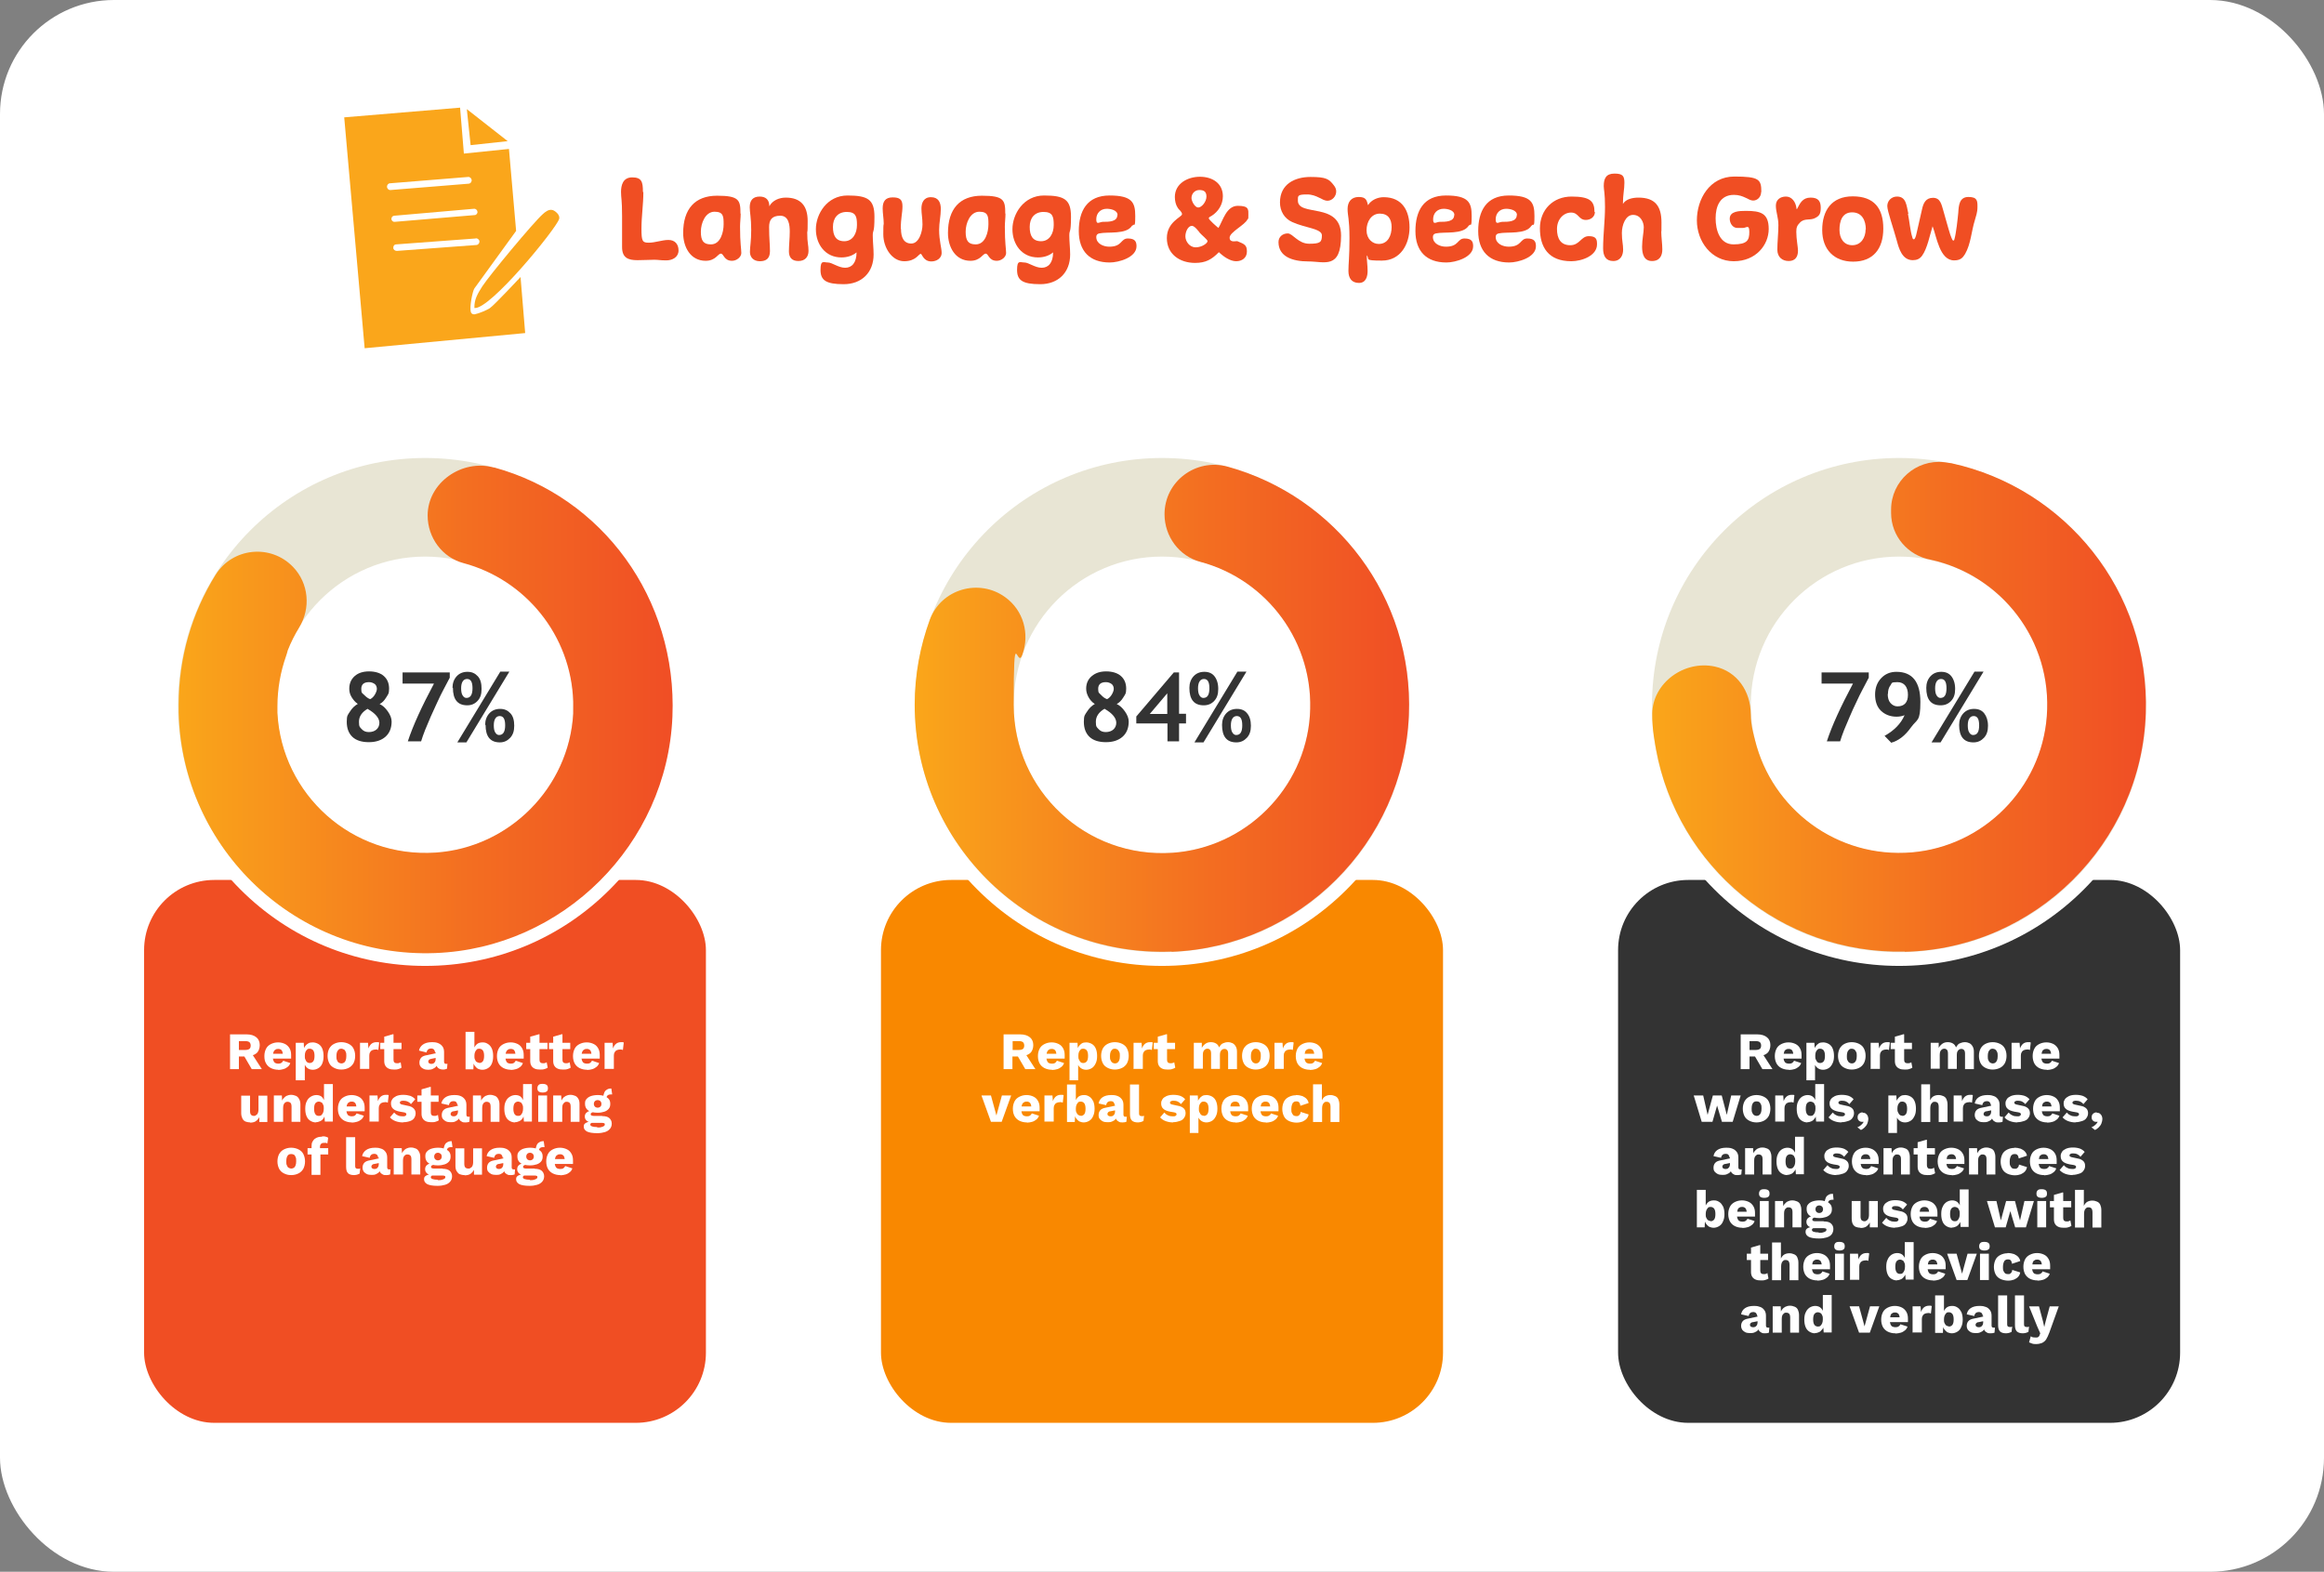 <?xml version="1.0" encoding="UTF-8"?>
<svg id="b" xmlns="http://www.w3.org/2000/svg" xmlns:xlink="http://www.w3.org/1999/xlink" version="1.1" viewBox="0 0 1103.2 746.1">
  <rect x="0" y="0" width="1103.2" height="746.1" fill="#808080" stroke="none"/>
  <!-- Generator: Adobe Illustrator 29.7.1, SVG Export Plug-In . SVG Version: 2.1.1 Build 8)  -->
  <defs>
    <style>
      .st0 {
        fill: url(#linear-gradient2);
      }

      .st1 {
        fill: url(#linear-gradient1);
      }

      .st2 {
        fill: url(#linear-gradient);
      }

      .st3 {
        fill: #f04e23;
      }

      .st4 {
        fill: #faa61b;
      }

      .st5 {
        fill: #fff;
      }

      .st6 {
        fill: #f98800;
      }

      .st7 {
        fill: #e8e5d4;
      }

      .st8 {
        fill: #333;
      }
    </style>
    <linearGradient id="linear-gradient" x1="434.4" y1="411.7" x2="668.9" y2="411.7" gradientTransform="translate(0 748) scale(1 -1)" gradientUnits="userSpaceOnUse">
      <stop offset="0" stop-color="#faa61a"/>
      <stop offset=".6" stop-color="#f36d21"/>
      <stop offset="1" stop-color="#f04e25"/>
    </linearGradient>
    <linearGradient id="linear-gradient1" x1="784.3" y1="412.4" x2="1018.7" y2="412.4" gradientTransform="translate(0 748) scale(1 -1)" gradientUnits="userSpaceOnUse">
      <stop offset="0" stop-color="#faa61a"/>
      <stop offset=".6" stop-color="#f36d21"/>
      <stop offset="1" stop-color="#f04e25"/>
    </linearGradient>
    <linearGradient id="linear-gradient2" x1="84.5" y1="336.8" x2="319.1" y2="336.8" gradientUnits="userSpaceOnUse">
      <stop offset="0" stop-color="#faa61a"/>
      <stop offset=".6" stop-color="#f36d21"/>
      <stop offset="1" stop-color="#f04e25"/>
    </linearGradient>
  </defs>
  <g id="c">
    <g>
      <rect class="st5" width="1103.2" height="746.1" rx="54.1" ry="54.1"/>
      <rect class="st3" x="68.4" y="417.7" width="266.7" height="257.7" rx="33.3" ry="33.3"/>
      <rect class="st6" x="418.2" y="417.7" width="266.8" height="257.7" rx="33.3" ry="33.3"/>
      <rect class="st8" x="768.1" y="417.7" width="266.8" height="257.7" rx="33.3" ry="33.3"/>
      <g>
        <path class="st7" d="M201.8,455.3c-66.5,0-120.7-54.1-120.7-120.7s54.1-120.7,120.7-120.7,120.7,54.1,120.7,120.7-54.1,120.7-120.7,120.7h0ZM201.8,267.7c-36.9,0-66.9,30-66.9,66.9s30,66.9,66.9,66.9,66.9-30,66.9-66.9-30-66.9-66.9-66.9h0Z"/>
        <path class="st5" d="M201.8,217.4c64.8,0,117.3,52.5,117.3,117.3s-52.5,117.3-117.3,117.3-117.3-52.5-117.3-117.3,52.5-117.3,117.3-117.3M201.8,405c38.9,0,70.4-31.5,70.4-70.4s-31.5-70.4-70.4-70.4-70.4,31.5-70.4,70.4,31.5,70.4,70.4,70.4M201.8,210.5c-33.1,0-64.3,12.9-87.7,36.3-23.4,23.4-36.3,54.6-36.3,87.7s12.9,64.3,36.3,87.7c23.4,23.4,54.6,36.3,87.7,36.3s64.3-12.9,87.7-36.3c23.4-23.4,36.3-54.6,36.3-87.7s-12.9-64.3-36.3-87.7c-23.4-23.4-54.6-36.3-87.7-36.3h0ZM201.8,398.1c-35,0-63.5-28.5-63.5-63.5s28.5-63.5,63.5-63.5,63.5,28.5,63.5,63.5-28.5,63.5-63.5,63.5h0Z"/>
      </g>
      <g>
        <path class="st8" d="M169.8,334.1c-1.2-.8-2.1-1.9-2.9-3.2s-1.1-2.6-1.1-4c0-2.5.9-4.5,2.6-6s4-2.2,6.8-2.2,5.3.7,7,2.2,2.5,3.5,2.5,6-.5,2.7-1.4,4.2-1.9,2.5-3.1,3.1c1.4.6,2.7,1.8,3.9,3.5s1.8,3.3,1.8,4.8c0,3.1-1,5.5-2.9,7.2s-4.6,2.6-7.9,2.6-6-.8-7.8-2.5-2.7-4.1-2.7-7.2.5-3.2,1.5-4.8,2.2-2.8,3.8-3.7h0ZM174.6,336.4c-2.8,1.6-4.2,3.7-4.2,6.2s.4,2.5,1.3,3.5,2,1.4,3.4,1.4,2.7-.4,3.6-1.2,1.4-1.9,1.4-3.2c0-2.2-1.9-4.5-5.6-6.6h0ZM175.7,331.9c.8-.4,1.6-1.1,2.2-2.1s1-2,1-2.8-.3-1.8-1-2.3-1.6-.9-2.7-.9c-2.5,0-3.7,1.1-3.7,3.2s.4,1.9,1.4,2.9,1.9,1.7,2.9,2h0Z"/>
        <path class="st8" d="M199.9,351.9h-6.3c2.4-7.4,6.6-16.5,12.4-27.4h-14.9v-5.3h22.4v2.5l-2.9,5.5c-1,1.9-2,3.9-3,6.1s-2.1,4.5-3.1,6.8-1.9,4.4-2.7,6.4-1.4,3.8-1.9,5.4h0Z"/>
        <path class="st8" d="M214.8,326.5c0-2.2.7-4.1,2-5.5s3-2.1,5.1-2.1,3.6.7,4.9,2.1,1.8,3.4,1.8,6-.6,4.3-1.9,5.7-2.9,2.1-4.9,2.1c-4.6,0-6.8-2.8-6.8-8.3h0ZM221.5,352.4h-4.4l20.4-33.6h4.3l-20.4,33.6ZM218.9,326.7c0,1.5.2,2.6.7,3.4s1.1,1.2,1.8,1.2c1.9,0,2.9-1.5,2.9-4.6s-.9-4.4-2.6-4.4-2.8,1.5-2.8,4.4h0ZM230.3,344.1c0-2.2.7-4.1,2-5.5s3-2.1,5.1-2.1,3.6.7,4.9,2.1,1.8,3.4,1.8,5.9-.6,4.3-1.9,5.7-2.9,2.2-4.9,2.2c-4.6,0-6.8-2.8-6.8-8.3ZM234.4,344.3c0,1.5.2,2.6.7,3.4s1.1,1.2,1.8,1.2c1.9,0,2.9-1.5,2.9-4.6s-.9-4.4-2.6-4.4-2.8,1.5-2.8,4.4h0Z"/>
      </g>
      <g>
        <path class="st7" d="M551.6,455.3c-66.5,0-120.7-54.1-120.7-120.7s54.1-120.7,120.7-120.7,120.7,54.1,120.7,120.7-54.1,120.7-120.7,120.7h0ZM551.6,267.7c-36.9,0-66.9,30-66.9,66.9s30,66.9,66.9,66.9,66.9-30,66.9-66.9-30-66.9-66.9-66.9Z"/>
        <path class="st5" d="M551.6,217.4c64.8,0,117.3,52.5,117.3,117.3s-52.5,117.3-117.3,117.3-117.3-52.5-117.3-117.3,52.5-117.3,117.3-117.3M551.6,405c38.9,0,70.4-31.5,70.4-70.4s-31.5-70.4-70.4-70.4-70.4,31.5-70.4,70.4,31.5,70.4,70.4,70.4M551.6,210.5c-33.1,0-64.3,12.9-87.7,36.3-23.4,23.4-36.3,54.6-36.3,87.7s12.9,64.3,36.3,87.7c23.4,23.4,54.6,36.3,87.7,36.3s64.3-12.9,87.7-36.3c23.4-23.4,36.3-54.6,36.3-87.7s-12.9-64.3-36.3-87.7c-23.4-23.4-54.6-36.3-87.7-36.3h0ZM551.6,398.1c-35,0-63.5-28.5-63.5-63.5s28.5-63.5,63.5-63.5,63.5,28.5,63.5,63.5-28.5,63.5-63.5,63.5h0Z"/>
      </g>
      <g>
        <path class="st8" d="M519.6,334.1c-1.2-.8-2.2-1.9-2.9-3.2s-1.1-2.6-1.1-4c0-2.5.9-4.5,2.7-6s4-2.2,6.8-2.2,5.3.7,7,2.2,2.5,3.5,2.5,6-.5,2.7-1.4,4.2-2,2.5-3.1,3.1c1.4.6,2.7,1.8,3.9,3.5s1.8,3.3,1.8,4.8c0,3.1-1,5.5-2.9,7.2s-4.6,2.6-7.9,2.6-6-.8-7.8-2.5c-1.8-1.7-2.7-4.1-2.7-7.2s.5-3.2,1.5-4.8,2.2-2.8,3.8-3.7h0ZM524.4,336.4c-2.8,1.6-4.2,3.7-4.2,6.2s.4,2.5,1.3,3.5,2,1.4,3.4,1.4,2.7-.4,3.6-1.2,1.4-1.9,1.4-3.2c0-2.2-1.8-4.5-5.5-6.6h0ZM525.5,331.9c.8-.4,1.6-1.1,2.2-2.1s1-2,1-2.8-.3-1.8-1-2.3-1.6-.9-2.7-.9c-2.5,0-3.7,1.1-3.7,3.2s.5,1.9,1.4,2.9,1.9,1.7,2.9,2h0Z"/>
        <path class="st8" d="M559.7,343.4v8.5h-5.5v-8.5h-14.8v-3.3l17.8-20.9h2.5v19.6h3.3v4.6h-3.3ZM554.1,329.1l-8.3,9.8h8.3v-9.8Z"/>
        <path class="st8" d="M564.6,326.5c0-2.2.7-4.1,2-5.5s3-2.1,5.1-2.1,3.7.7,4.8,2.1,1.8,3.4,1.8,6-.6,4.3-1.9,5.7-2.9,2.1-5,2.1c-4.6,0-6.8-2.8-6.8-8.3h0ZM571.3,352.4h-4.3l20.4-33.6h4.3l-20.4,33.6h0ZM568.7,326.7c0,1.5.2,2.6.7,3.4s1.1,1.2,1.8,1.2c2,0,2.9-1.5,2.9-4.6s-.9-4.4-2.6-4.4-2.8,1.5-2.8,4.4h0ZM580.1,344.1c0-2.2.7-4.1,2-5.5s3-2.1,5.1-2.1,3.7.7,4.8,2.1c1.2,1.4,1.8,3.4,1.8,5.9s-.6,4.3-1.9,5.7-2.9,2.2-5,2.2c-4.6,0-6.8-2.8-6.8-8.3h0ZM584.3,344.3c0,1.5.2,2.6.7,3.4s1.1,1.2,1.8,1.2c2,0,2.9-1.5,2.9-4.6s-.9-4.4-2.6-4.4-2.8,1.5-2.8,4.4h0Z"/>
      </g>
      <g>
        <path class="st7" d="M901.5,455.3c-66.5,0-120.7-54.1-120.7-120.7s54.1-120.7,120.7-120.7,120.7,54.1,120.7,120.7-54.1,120.7-120.7,120.7h0ZM901.5,267.7c-36.9,0-66.9,30-66.9,66.9s30,66.9,66.9,66.9,66.9-30,66.9-66.9-30-66.9-66.9-66.9Z"/>
        <path class="st5" d="M901.5,217.4c64.8,0,117.3,52.5,117.3,117.3s-52.5,117.3-117.3,117.3-117.3-52.5-117.3-117.3,52.5-117.3,117.3-117.3M901.5,405c38.9,0,70.4-31.5,70.4-70.4s-31.5-70.4-70.4-70.4-70.4,31.5-70.4,70.4,31.5,70.4,70.4,70.4M901.5,210.5c-33.1,0-64.3,12.9-87.7,36.3-23.4,23.4-36.3,54.6-36.3,87.7s12.9,64.3,36.3,87.7c23.4,23.4,54.6,36.3,87.7,36.3s64.3-12.9,87.7-36.3c23.4-23.4,36.3-54.6,36.3-87.7s-12.9-64.3-36.3-87.7c-23.4-23.4-54.6-36.3-87.7-36.3h0ZM901.5,398.1c-35,0-63.5-28.5-63.5-63.5s28.5-63.5,63.5-63.5,63.5,28.5,63.5,63.5-28.5,63.5-63.5,63.5h0Z"/>
      </g>
      <g>
        <path class="st8" d="M873.5,351.9h-6.3c2.4-7.4,6.6-16.5,12.4-27.4h-14.9v-5.3h22.4v2.5l-2.9,5.5c-1,1.9-2,3.9-3,6.1-1.1,2.2-2.1,4.5-3.1,6.8s-1.9,4.4-2.7,6.4c-.8,2-1.4,3.8-1.9,5.4h0Z"/>
        <path class="st8" d="M897.7,352.5l-3.1-3.2c4.5-2.5,7.7-5.7,9.5-9.8-1,.4-2.3.7-3.8.7-3,0-5.5-1-7.4-2.8s-2.8-4.5-2.8-7.7,1-5.8,2.9-7.8,4.3-3,7.2-3c7.6,0,11.4,4.8,11.4,14.3s-1.5,8-4.4,12c-2.9,4.1-6.1,6.5-9.6,7.4h0ZM896.1,329.4c0,1.8.4,3.3,1.3,4.3s2,1.6,3.3,1.6c3.3,0,5-1.9,5-5.5s-1.7-6-5-6-2.5.5-3.3,1.5-1.2,2.4-1.2,4.2h0Z"/>
        <path class="st8" d="M914.4,326.5c0-2.2.7-4.1,2-5.5s3-2.1,5.1-2.1,3.7.7,4.8,2.1,1.8,3.4,1.8,6-.6,4.3-1.9,5.7-2.9,2.1-5,2.1c-4.6,0-6.8-2.8-6.8-8.3h0ZM921.2,352.4h-4.3l20.4-33.6h4.3l-20.4,33.6h0ZM918.6,326.7c0,1.5.2,2.6.7,3.4s1.1,1.2,1.8,1.2c2,0,2.9-1.5,2.9-4.6s-.9-4.4-2.6-4.4-2.8,1.5-2.8,4.4h0ZM930,344.1c0-2.2.7-4.1,2-5.5s3-2.1,5.1-2.1,3.7.7,4.8,2.1,1.8,3.4,1.8,5.9-.6,4.3-1.9,5.7-2.9,2.2-5,2.2c-4.6,0-6.8-2.8-6.8-8.3h0ZM934.1,344.3c0,1.5.2,2.6.7,3.4s1.1,1.2,1.8,1.2c2,0,2.9-1.5,2.9-4.6s-.9-4.4-2.6-4.4-2.8,1.5-2.8,4.4h0Z"/>
      </g>
      <path class="st2" d="M556.2,451.8c60.6-2.3,110.1-51.6,112.6-112.3,2.3-56.1-34.9-103.9-86.1-118-15-4.1-29.9,7-29.9,22.6h0c0,10.5,6.9,19.9,17,22.6,31.6,8.4,54.4,38.3,52,73-2.4,34.7-30.5,62.7-65.2,65.1-41.1,2.8-75.4-29.7-75.4-70.2s1.5-16.4,4.1-23.8c3.6-10,.5-21.1-8.1-27.3h0c-12.5-9.1-30.4-3.9-35.8,10.6-4.6,12.6-7.2,26.2-7.2,40.4,0,66.3,55,119.7,121.9,117.2h0Z"/>
      <path class="st1" d="M904.2,451.8c61.8-1.4,112.4-51.5,114.4-113.3,1.9-57.9-38.2-106.8-92.2-118.6-.7-.1-1.9-.3-3.5-.5-13.4-1.5-25.2,9-25.2,22.5v1.6c0,11,8,20.2,18.8,22.2,0,0,0,0,0,0,33.4,7.3,57.9,38.2,55.1,74.4-2.6,34-30,61.6-64,64.5-35.7,3-66.5-20.7-74.5-53.3-.5-2.1-2-6.9-2-12.3-.1-10.9-6.5-20.3-17.1-22.6h0c-14.4-3.1-29.4,7.6-29.7,22.3-.1,7.6,1.4,14.5,1.8,17,10.2,55.5,59.4,97.3,118.1,96h0Z"/>
      <path class="st0" d="M234.3,221.9c-15-4.1-31.3,7.2-31.3,22.8h0c0,10.5,6.9,19.9,17,22.6,29.3,7.8,51.1,34.2,52.1,65.7,0,1.9,0,3.9,0,5.8-2,35-30.3,63.5-65.2,65.9-39.8,2.7-73.2-27.6-75.2-66.3,0-1.1,0-2.1,0-3.2,0-8.3,1.5-16.4,4.1-23.8.3-.9.6-1.8.8-2.7,1.5-3.8,3.3-7.4,5.4-10.8,5.6-9.2,4.6-21-2.9-28.8-10.6-11-28.7-9.2-36.8,3.8-11.1,17.9-17.5,39-17.5,61.7s0,2.4,0,3.6c1.6,64.9,56,116.7,121.8,114.2h0c60.6-2.3,110.1-51.6,112.6-112.3,2.3-56.1-33.4-104.2-84.6-118.2Z"/>
      <g>
        <path class="st5" d="M117.1,491c2,0,3.5.5,4.6,1.4,1.1.9,1.6,2.2,1.6,3.7s-.5,3-1.6,3.9-2.6,1.3-4.6,1.3l-.4.2h-3.3v6h-4.2v-16.5h7.9ZM116.5,498.4c.8,0,1.5-.2,1.9-.5s.6-.9.6-1.6-.2-1.2-.6-1.6c-.4-.3-1-.5-1.9-.5h-3.1v4.2h3.1ZM119,499.3l5.3,8.2h-4.8l-4.2-7.2,3.7-1h0Z"/>
        <path class="st5" d="M132.2,507.8c-1.4,0-2.6-.3-3.6-.8-1-.5-1.8-1.3-2.3-2.2-.6-1-.8-2.1-.8-3.5s.3-2.5.8-3.5,1.3-1.7,2.3-2.2c1-.5,2.1-.8,3.4-.8s2.4.3,3.4.8c.9.5,1.6,1.2,2.1,2.1s.7,1.9.7,3.1,0,.6,0,.9,0,.5,0,.8h-9.9v-2.3h8l-2,.8c0-1-.2-1.8-.5-2.3s-.9-.8-1.7-.8-1,.1-1.4.4c-.4.2-.7.6-.9,1.2-.2.5-.3,1.2-.3,2s.1,1.5.3,2c.2.5.5.9.9,1.1s.9.3,1.4.3,1.1-.1,1.5-.4.7-.6.8-1l3.4,1.1c-.2.7-.6,1.3-1.2,1.8-.6.5-1.3.9-2.1,1.1-.8.2-1.6.4-2.5.4h0Z"/>
        <path class="st5" d="M140.4,512.8v-17.8h3.8l.2,4.5-.5-.5c.1-.8.4-1.6.8-2.2s.9-1.1,1.6-1.5c.6-.4,1.4-.5,2.2-.5s1.9.3,2.7.8c.8.5,1.4,1.2,1.8,2.2.4,1,.6,2.1.6,3.5s-.2,2.5-.6,3.5c-.4,1-1,1.7-1.8,2.2-.8.5-1.7.8-2.7.8s-2.1-.3-2.8-1-1.2-1.5-1.4-2.6l.4-.6v9.2h-4.3ZM147,504.6c.7,0,1.3-.3,1.7-.8s.6-1.4.6-2.6-.2-2-.6-2.6c-.4-.5-1-.8-1.7-.8s-.9.1-1.2.4-.6.6-.8,1.1-.3,1.1-.3,1.9,0,1.3.3,1.8c.2.5.4.9.8,1.2.4.3.8.4,1.2.4h0Z"/>
        <path class="st5" d="M162,494.7c1.3,0,2.5.3,3.5.8,1,.5,1.8,1.2,2.3,2.2s.8,2.1.8,3.5-.3,2.5-.8,3.5c-.6,1-1.3,1.7-2.3,2.2s-2.1.8-3.5.8-2.4-.3-3.4-.8c-1-.5-1.8-1.2-2.3-2.2s-.8-2.1-.8-3.5.3-2.5.8-3.5c.6-1,1.3-1.7,2.3-2.2s2.1-.8,3.4-.8ZM162,497.8c-.5,0-.9.1-1.2.4s-.6.6-.8,1.1-.3,1.2-.3,2,0,1.5.3,2c.2.5.4.9.8,1.1s.8.4,1.2.4.9-.1,1.3-.4c.4-.2.6-.6.8-1.1.2-.5.3-1.2.3-2s0-1.5-.3-2c-.2-.5-.4-.9-.8-1.1s-.8-.4-1.3-.4Z"/>
        <path class="st5" d="M170.9,507.5v-12.5h3.8l.2,2.7c.3-.9.8-1.7,1.4-2.2.6-.5,1.4-.8,2.4-.8s.6,0,.8,0c.2,0,.4.1.5.2l-.4,3.5c-.2,0-.4-.1-.6-.2s-.6,0-.9,0-1,.1-1.4.3c-.4.2-.8.5-1,1-.3.4-.4,1-.4,1.6v6.3h-4.3Z"/>
        <path class="st5" d="M190.6,495v3h-10.1v-3h10.1ZM186.8,491v12c0,.6.1,1,.4,1.3.3.3.7.4,1.2.4s.8,0,1-.1c.3,0,.6-.2.8-.4l.4,2.6c-.4.3-.9.5-1.6.7-.6.2-1.3.2-1.9.2-.9,0-1.8-.1-2.5-.4-.7-.3-1.2-.7-1.6-1.3s-.6-1.4-.6-2.3v-11.6l4.2-1.2h0Z"/>
        <path class="st5" d="M206.5,499.6c0-.6-.2-1-.5-1.4-.3-.3-.8-.5-1.3-.5s-1,.1-1.4.4-.7.8-.8,1.5l-3.6-.9c.2-1.2.9-2.2,1.9-2.9s2.4-1.1,4.2-1.1,2.3.2,3.1.5c.9.4,1.5.9,2,1.6.5.7.7,1.6.7,2.6v4.6c0,.6.3,1,.9,1s.5,0,.7-.1l-.2,2.4c-.5.2-1.1.4-1.8.4s-1.2-.1-1.7-.3-.9-.5-1.2-1c-.3-.4-.4-1-.4-1.6h0c0-.1.5-.3.5-.3,0,.7-.2,1.3-.6,1.8-.4.5-1,.8-1.6,1.1s-1.4.4-2.1.4-1.6-.1-2.2-.4-1.1-.6-1.5-1.2-.5-1.1-.5-1.9.3-1.6.8-2.2,1.4-1,2.6-1.2l4.7-1v2.2s-2.4.5-2.4.5c-.5.1-.9.2-1.1.4s-.4.5-.4.9.1.6.4.8c.3.2.6.3.9.3s.6,0,.8-.1c.3,0,.5-.2.7-.4s.4-.4.5-.7c.1-.3.2-.6.2-1v-3.3h0Z"/>
        <path class="st5" d="M229,507.8c-.8,0-1.5-.2-2.2-.5-.6-.4-1.1-.9-1.5-1.5-.4-.6-.7-1.4-.8-2.2l.4-.5-.2,4.5h-3.7v-17.8h4.2v9.2l-.4-.6c.2-1,.7-1.9,1.4-2.6.7-.7,1.7-1,2.9-1s1.8.3,2.6.8,1.4,1.3,1.8,2.2c.4,1,.6,2.1.6,3.5s-.2,2.5-.6,3.5c-.4,1-1,1.7-1.8,2.2-.8.5-1.7.8-2.7.8h0ZM227.5,504.6c.7,0,1.3-.3,1.7-.8s.6-1.4.6-2.6-.2-2-.6-2.6c-.4-.5-1-.8-1.7-.8s-.9.1-1.2.4-.6.7-.8,1.2-.3,1.1-.3,1.8,0,1.3.3,1.8c.2.5.4.9.8,1.1s.8.4,1.2.4Z"/>
        <path class="st5" d="M242.6,507.8c-1.4,0-2.6-.3-3.6-.8s-1.8-1.3-2.3-2.2-.8-2.1-.8-3.5.3-2.5.8-3.5,1.3-1.7,2.3-2.2c1-.5,2.1-.8,3.4-.8s2.4.3,3.4.8,1.6,1.2,2.1,2.1.7,1.9.7,3.1,0,.6,0,.9c0,.3,0,.5,0,.8h-9.9v-2.3h8l-2,.8c0-1-.2-1.8-.5-2.3s-.9-.8-1.7-.8-1,.1-1.4.4c-.4.2-.7.6-.9,1.2-.2.5-.3,1.2-.3,2s.1,1.5.3,2c.2.5.5.9.9,1.1s.9.3,1.4.3,1.1-.1,1.5-.4.6-.6.8-1l3.4,1.1c-.2.7-.6,1.3-1.2,1.8-.6.5-1.3.9-2.1,1.1-.8.2-1.6.4-2.5.4h0Z"/>
        <path class="st5" d="M259.9,495v3h-10.1v-3h10.1ZM256.1,491v12c0,.6.1,1,.4,1.3s.7.4,1.2.4.8,0,1-.1c.3,0,.5-.2.8-.4l.5,2.6c-.4.3-.9.5-1.6.7-.6.2-1.3.2-2,.2-.9,0-1.8-.1-2.5-.4-.7-.3-1.2-.7-1.6-1.3s-.6-1.4-.6-2.3v-11.6l4.3-1.2h0Z"/>
        <path class="st5" d="M270.7,495v3h-10.1v-3h10.1ZM267,491v12c0,.6.1,1,.4,1.3.3.3.7.4,1.2.4s.8,0,1-.1c.3,0,.6-.2.8-.4l.5,2.6c-.4.3-.9.5-1.6.7-.6.2-1.3.2-2,.2-1,0-1.8-.1-2.5-.4-.7-.3-1.2-.7-1.6-1.3s-.6-1.4-.6-2.3v-11.6l4.2-1.2h0Z"/>
        <path class="st5" d="M278.7,507.8c-1.4,0-2.6-.3-3.6-.8s-1.8-1.3-2.3-2.2-.8-2.1-.8-3.5.3-2.5.8-3.5,1.3-1.7,2.3-2.2c1-.5,2.1-.8,3.4-.8s2.4.3,3.4.8,1.6,1.2,2.1,2.1.7,1.9.7,3.1,0,.6,0,.9c0,.3,0,.5,0,.8h-9.9v-2.3h8l-2,.8c0-1-.2-1.8-.5-2.3-.4-.5-.9-.8-1.7-.8s-1,.1-1.4.4c-.4.2-.7.6-.9,1.2-.2.5-.3,1.2-.3,2s.1,1.5.3,2c.2.5.5.9.9,1.1s.9.3,1.5.3,1.1-.1,1.5-.4.6-.6.8-1l3.4,1.1c-.2.7-.6,1.3-1.2,1.8-.6.5-1.3.9-2,1.1-.8.2-1.6.4-2.5.4h0Z"/>
        <path class="st5" d="M287,507.5v-12.5h3.8l.2,2.7c.3-.9.8-1.7,1.4-2.2.6-.5,1.4-.8,2.4-.8s.6,0,.8,0,.4.1.5.2l-.4,3.5c-.2,0-.4-.1-.6-.2s-.6,0-.9,0-1,.1-1.4.3c-.4.2-.8.5-1,1-.3.4-.4,1-.4,1.6v6.3h-4.2,0Z"/>
        <path class="st5" d="M118.8,532.8c-.8,0-1.6-.2-2.2-.4s-1.2-.8-1.5-1.4-.6-1.5-.6-2.5v-8.4h4.2v7.4c0,.8.2,1.4.5,1.7s.8.5,1.3.5.6,0,.8-.2.5-.3.7-.5c.2-.2.4-.5.5-.9.1-.4.2-.8.2-1.3v-6.7h4.2v12.5h-3.8v-2.3c-.5.9-1.1,1.5-1.8,2-.7.4-1.6.6-2.6.6h0Z"/>
        <path class="st5" d="M130,532.5v-12.5h3.8l.2,4.3-.5-.5c.2-.9.5-1.7.9-2.2s1-1.1,1.6-1.4,1.4-.5,2.2-.5,1.6.2,2.3.5,1.1.8,1.5,1.5.6,1.5.6,2.5v8.3h-4.2v-7.2c0-.9-.2-1.5-.5-1.8s-.8-.5-1.3-.5-.8,0-1.1.3c-.4.2-.6.5-.8.9-.2.4-.3,1-.3,1.7v6.6h-4.2,0Z"/>
        <path class="st5" d="M150,532.8c-1,0-1.9-.3-2.7-.8s-1.4-1.2-1.8-2.2c-.4-1-.6-2.1-.6-3.5s.2-2.6.7-3.5c.4-1,1.1-1.7,1.9-2.2.8-.5,1.7-.8,2.7-.8s2.1.3,2.7,1,1.1,1.6,1.3,2.6l-.4.5v-9.3h4.2v17.8h-3.8l-.3-4.2.5.4c-.1.8-.4,1.6-.8,2.2s-.9,1.1-1.6,1.4-1.3.5-2.1.5h0ZM151.4,529.7c.5,0,.9-.1,1.2-.4.3-.3.6-.7.8-1.2.2-.5.3-1.2.3-1.9s0-1.3-.3-1.8c-.2-.5-.4-.9-.8-1.1s-.8-.4-1.2-.4c-.7,0-1.3.3-1.7.8-.4.5-.6,1.4-.6,2.6s.2,2,.6,2.6,1,.8,1.7.8h0Z"/>
        <path class="st5" d="M167.1,532.8c-1.4,0-2.6-.3-3.6-.8s-1.8-1.3-2.3-2.2-.8-2.1-.8-3.5.3-2.5.8-3.5,1.3-1.7,2.3-2.2c1-.5,2.1-.8,3.4-.8s2.4.3,3.4.8,1.6,1.2,2.1,2.1.7,1.9.7,3.1,0,.6,0,.9c0,.3,0,.5,0,.8h-9.9v-2.3h8l-2,.8c0-1-.2-1.8-.5-2.3-.4-.5-.9-.8-1.7-.8s-1,.1-1.4.4c-.4.2-.7.6-.9,1.2s-.3,1.2-.3,2,.1,1.5.3,2c.2.5.5.9.9,1.1s.9.3,1.4.3,1.1-.1,1.5-.4.6-.6.8-1l3.4,1.1c-.2.7-.6,1.3-1.2,1.8-.6.5-1.3.9-2.1,1.1-.8.2-1.6.4-2.5.4h0Z"/>
        <path class="st5" d="M175.4,532.5v-12.5h3.8l.2,2.7c.3-.9.8-1.7,1.4-2.2.6-.5,1.4-.8,2.4-.8s.6,0,.8,0c.2,0,.4.1.5.2l-.4,3.5c-.2,0-.4-.1-.6-.2s-.6,0-.9,0-1,.1-1.4.3c-.4.2-.8.5-1,1-.3.4-.4,1-.4,1.6v6.3h-4.3Z"/>
        <path class="st5" d="M191.3,532.8c-1.2,0-2.4-.2-3.5-.6s-2-1-2.7-1.8l2-2.3c.4.5,1,1,1.7,1.3.7.4,1.5.5,2.3.5s.9,0,1.3-.2c.3-.2.5-.4.5-.7s0-.4-.2-.6-.5-.3-1-.4l-1.8-.3c-1.6-.3-2.7-.8-3.3-1.4-.7-.6-1-1.5-1-2.5s.2-1.3.6-2c.4-.6,1.1-1.1,1.9-1.5.9-.4,2-.6,3.3-.6s2.4.2,3.4.5c1,.4,1.7.9,2.3,1.6l-2,2.3c-.4-.5-.9-.9-1.6-1.2-.6-.3-1.3-.4-1.9-.4s-.7,0-1,.1c-.3,0-.5.2-.6.3-.1.1-.2.3-.2.5s.1.4.3.6c.2.2.6.3,1.2.4l2.3.5c1.3.2,2.2.7,2.8,1.3.6.6.9,1.4.9,2.2s-.2,1.5-.6,2.2-1.1,1.2-1.9,1.5-2,.6-3.3.6h0Z"/>
        <path class="st5" d="M208.2,520v3h-10.1v-3h10.1ZM204.5,516v12c0,.6.1,1,.4,1.3.3.3.7.4,1.2.4s.8,0,1-.1.6-.2.8-.4l.4,2.6c-.4.3-.9.5-1.6.7-.6.2-1.3.2-1.9.2-.9,0-1.8-.1-2.5-.4-.7-.3-1.2-.7-1.6-1.3s-.6-1.4-.6-2.3v-11.6l4.2-1.2h0Z"/>
        <path class="st5" d="M217.1,524.6c0-.6-.2-1-.5-1.4s-.8-.5-1.3-.5-1,.1-1.4.4-.7.8-.8,1.5l-3.6-.8c.2-1.2.9-2.2,1.9-2.9,1-.7,2.4-1.1,4.2-1.1s2.3.2,3.1.5,1.5.9,2,1.6c.5.7.7,1.6.7,2.6v4.6c0,.7.3,1,.9,1s.5,0,.7,0l-.2,2.4c-.5.2-1.1.3-1.8.3s-1.2,0-1.7-.3-.9-.5-1.2-1c-.3-.4-.4-1-.4-1.6v-.2l.5-.2c0,.7-.2,1.3-.6,1.8s-1,.8-1.6,1.1-1.4.3-2.1.3-1.6-.1-2.2-.4-1.1-.7-1.5-1.2-.5-1.1-.5-1.9.3-1.7.8-2.2c.5-.6,1.4-1,2.6-1.2l4.7-1v2.2s-2.4.5-2.4.5c-.5,0-.9.2-1.1.4s-.4.5-.4.9.1.6.4.8c.3.2.6.3.9.3s.6,0,.8-.1c.3,0,.5-.2.7-.4s.4-.4.5-.7c.1-.3.2-.6.2-1v-3.3h0Z"/>
        <path class="st5" d="M224.5,532.5v-12.5h3.8l.2,4.3-.5-.5c.2-.9.5-1.7.9-2.2s1-1.1,1.6-1.4,1.4-.5,2.2-.5,1.6.2,2.3.5,1.1.8,1.5,1.5.6,1.5.6,2.5v8.3h-4.2v-7.2c0-.9-.2-1.5-.5-1.8s-.8-.5-1.3-.5-.8,0-1.1.3c-.4.2-.6.5-.8.9-.2.4-.3,1-.3,1.7v6.6h-4.2,0Z"/>
        <path class="st5" d="M244.5,532.8c-1,0-1.9-.3-2.7-.8s-1.4-1.2-1.8-2.2c-.4-1-.6-2.1-.6-3.5s.2-2.6.7-3.5c.4-1,1.1-1.7,1.9-2.2.8-.5,1.7-.8,2.7-.8s2.1.3,2.7,1,1.1,1.6,1.3,2.6l-.4.5v-9.3h4.2v17.8h-3.8l-.3-4.2.5.4c-.1.8-.4,1.6-.8,2.2s-.9,1.1-1.6,1.4-1.3.5-2.1.5h0ZM246,529.7c.5,0,.9-.1,1.2-.4.3-.3.6-.7.8-1.2.2-.5.3-1.2.3-1.9s0-1.3-.3-1.8c-.2-.5-.4-.9-.8-1.1s-.8-.4-1.2-.4c-.7,0-1.3.3-1.7.8-.4.5-.6,1.4-.6,2.6s.2,2,.6,2.6,1,.8,1.7.8h0Z"/>
        <path class="st5" d="M257.6,518.6c-.9,0-1.5-.2-1.9-.5-.4-.3-.6-.8-.6-1.5s.2-1.2.6-1.6,1-.5,1.9-.5,1.5.2,1.9.5.6.8.6,1.6-.2,1.2-.6,1.5-1,.5-1.9.5ZM259.7,520v12.5h-4.2v-12.5h4.2Z"/>
        <path class="st5" d="M262.6,532.5v-12.5h3.8l.2,4.3-.5-.5c.2-.9.5-1.7.9-2.2.4-.6,1-1.1,1.6-1.4.6-.3,1.4-.5,2.2-.5s1.6.2,2.3.5,1.1.8,1.5,1.5.5,1.5.5,2.5v8.3h-4.2v-7.2c0-.9-.2-1.5-.5-1.8s-.8-.5-1.3-.5-.8,0-1.1.3-.6.5-.8.9c-.2.4-.3,1-.3,1.7v6.6h-4.2,0Z"/>
        <path class="st5" d="M285.9,529.8c1.5,0,2.6.3,3.3.9s1.2,1.5,1.2,2.6-.3,1.9-.9,2.6c-.6.7-1.4,1.2-2.4,1.5s-2.2.5-3.6.5c-2.3,0-3.9-.3-4.9-.8-1-.6-1.5-1.3-1.5-2.3s.3-1.3.9-1.7c.6-.4,1.5-.7,2.8-.7v.4c-1.1-.1-1.9-.4-2.4-.9-.5-.5-.8-1.1-.8-1.9s.3-1.5,1-2c.6-.5,1.5-.8,2.5-.8l1.5.7h-.4c-.6,0-1.1.1-1.4.3-.3.2-.4.4-.4.7s.1.5.4.6.6.2,1,.2h4ZM283.7,519.8c1.3,0,2.4.2,3.2.5s1.6.8,2.1,1.4.7,1.4.7,2.3-.2,1.7-.7,2.3c-.5.6-1.2,1.1-2.1,1.4-.9.3-2,.5-3.2.5-2,0-3.5-.4-4.5-1.1s-1.5-1.8-1.5-3.1.2-1.7.7-2.3c.5-.6,1.2-1.1,2.1-1.4.9-.3,2-.5,3.3-.5h0ZM283.5,535.2c.8,0,1.5,0,2-.2.5-.1.9-.3,1.2-.5s.4-.4.4-.7,0-.5-.3-.6c-.2-.1-.5-.2-1-.2h-4.5c-.3,0-.6,0-.8.2s-.3.4-.3.6c0,.4.3.7.9.9s1.4.3,2.4.3h0ZM283.7,522.2c-.5,0-1,.2-1.3.5s-.5.8-.5,1.3.2,1,.5,1.3.8.5,1.3.5,1-.2,1.3-.5c.4-.3.5-.8.5-1.3s-.2-1-.5-1.3-.8-.5-1.3-.5ZM290.2,516.7l.4,2.8c-.1,0-.2,0-.3,0s-.2,0-.3,0c-.7,0-1.3.2-1.6.5-.4.4-.5.8-.5,1.3l-1.5-.5c0-.7.1-1.3.4-2,.2-.6.6-1.2,1.2-1.5.5-.4,1.2-.6,2-.6h.2c0,0,.1,0,.2,0h0Z"/>
        <path class="st5" d="M138.2,544.8c1.3,0,2.5.3,3.5.8,1,.5,1.8,1.2,2.3,2.2s.8,2.2.8,3.5-.3,2.5-.8,3.5c-.6,1-1.3,1.7-2.3,2.2s-2.1.8-3.5.8-2.4-.3-3.4-.8c-1-.5-1.8-1.2-2.3-2.2s-.8-2.2-.8-3.5.3-2.5.8-3.5c.6-1,1.3-1.7,2.3-2.2s2.1-.8,3.4-.8ZM138.2,547.8c-.5,0-.9.1-1.2.3s-.6.6-.8,1.1-.3,1.2-.3,2,0,1.5.3,2c.2.5.4.9.8,1.1s.8.4,1.2.4.9-.1,1.3-.4c.4-.2.6-.6.8-1.1.2-.5.3-1.2.3-2s0-1.5-.3-2c-.2-.5-.4-.9-.8-1.1s-.8-.3-1.3-.3Z"/>
        <path class="st5" d="M155.8,545v3h-9.8v-3h9.8ZM152.9,539.4c.7,0,1.3,0,1.8.2.5.1.9.3,1.1.5l-.4,2.7c-.2-.1-.4-.2-.6-.3-.2,0-.5,0-.9,0-.6,0-1.1.1-1.4.4s-.6.7-.6,1.4v1.6l.2.7v11.1h-4.2v-13.7c0-.8.1-1.5.4-2s.6-1,1.1-1.4,1-.6,1.6-.8,1.2-.2,1.9-.2h0Z"/>
        <path class="st5" d="M168.6,539.7v13.6c0,.5,0,.9.3,1.2.2.2.5.3.9.3s.5,0,.6,0,.4,0,.6-.2l-.3,2.5c-.3.2-.7.3-1.2.5-.5.1-1,.2-1.4.2-1.3,0-2.3-.3-2.9-.9-.6-.6-.9-1.6-.9-3v-14.1h4.3Z"/>
        <path class="st5" d="M179.5,549.6c0-.6-.2-1-.5-1.4-.3-.3-.8-.5-1.3-.5s-1,.1-1.4.4c-.4.3-.7.8-.8,1.5l-3.6-.8c.2-1.2.9-2.2,1.9-2.9s2.4-1.1,4.2-1.1,2.2.2,3.1.5,1.5.9,2,1.6c.5.7.7,1.6.7,2.6v4.6c0,.7.3,1,.9,1s.5,0,.7,0l-.2,2.4c-.5.2-1.1.3-1.8.3s-1.2,0-1.7-.3-.9-.5-1.2-1c-.3-.4-.4-1-.4-1.6v-.2l.5-.2c0,.7-.2,1.3-.6,1.8-.4.5-1,.8-1.6,1.1s-1.4.3-2.1.3-1.6-.1-2.2-.4c-.6-.3-1.1-.7-1.5-1.2-.3-.5-.5-1.1-.5-1.9s.3-1.7.8-2.2c.5-.6,1.4-1,2.6-1.2l4.7-1v2.2s-2.4.5-2.4.5c-.5,0-.9.2-1.1.4-.2.2-.4.5-.4.9s.1.6.4.8c.3.2.6.3.9.3s.6,0,.8-.1c.3,0,.5-.2.7-.4s.4-.4.5-.7c.1-.3.2-.6.2-1v-3.3h0Z"/>
        <path class="st5" d="M186.9,557.5v-12.5h3.8l.2,4.3-.5-.5c.2-.9.5-1.7.9-2.2s1-1.1,1.6-1.4,1.4-.5,2.2-.5,1.6.2,2.3.5,1.1.8,1.5,1.5.6,1.5.6,2.5v8.3h-4.2v-7.2c0-.9-.2-1.5-.5-1.8s-.8-.5-1.3-.5-.8,0-1.1.3c-.4.2-.6.5-.8.9-.2.4-.3,1-.3,1.7v6.6h-4.2,0Z"/>
        <path class="st5" d="M210.1,554.8c1.4,0,2.6.3,3.3.9s1.2,1.5,1.2,2.6-.3,1.9-.9,2.6-1.4,1.2-2.4,1.5c-1,.3-2.2.5-3.6.5-2.3,0-3.9-.3-4.9-.8-1-.6-1.5-1.3-1.5-2.3s.3-1.3.9-1.7c.6-.4,1.5-.7,2.8-.7v.4c-1.1-.1-1.9-.4-2.4-.9s-.8-1.1-.8-1.9.3-1.5.9-2c.6-.5,1.5-.8,2.5-.8l1.6.7h-.4c-.6,0-1.1.1-1.4.3-.3.2-.4.4-.4.7s.1.5.4.6c.2.1.6.2,1.1.2h4,0ZM207.9,544.8c1.3,0,2.4.2,3.2.5s1.6.8,2.1,1.4c.5.6.7,1.4.7,2.3s-.2,1.7-.7,2.3c-.5.6-1.2,1.1-2.1,1.4s-2,.5-3.2.5c-2,0-3.5-.4-4.5-1.1-1-.7-1.5-1.8-1.5-3.1s.2-1.7.7-2.3c.5-.6,1.2-1.1,2.1-1.4.9-.3,2-.5,3.3-.5h0ZM207.8,560.2c.8,0,1.5,0,2-.2.5-.1.9-.3,1.2-.5s.4-.4.4-.7,0-.5-.3-.6c-.2-.1-.5-.2-1-.2h-4.5c-.3,0-.6,0-.8.2-.2.2-.3.4-.3.6,0,.4.3.7.9.9s1.4.3,2.4.3h0ZM207.9,547.2c-.6,0-1,.2-1.3.5s-.5.8-.5,1.3.2,1,.5,1.3.8.5,1.3.5,1-.2,1.3-.5.5-.8.5-1.3-.2-1-.5-1.3c-.4-.3-.8-.5-1.3-.5ZM214.4,541.7l.4,2.8c-.1,0-.2,0-.3,0s-.2,0-.3,0c-.7,0-1.3.2-1.6.5s-.5.8-.5,1.3l-1.5-.5c0-.7.1-1.3.4-2,.2-.6.6-1.2,1.2-1.5.5-.4,1.2-.6,2-.6h.2c0,0,.1,0,.2,0h0Z"/>
        <path class="st5" d="M220.5,557.8c-.9,0-1.6-.2-2.2-.4s-1.1-.8-1.5-1.4-.6-1.5-.6-2.5v-8.4h4.2v7.4c0,.8.2,1.4.5,1.7s.8.5,1.4.5.6,0,.9-.2.5-.3.7-.5c.2-.2.4-.5.5-.9.1-.4.2-.8.2-1.3v-6.7h4.2v12.5h-3.8v-2.3c-.5.9-1.1,1.5-1.8,2-.7.4-1.6.6-2.6.6h0Z"/>
        <path class="st5" d="M238.6,549.6c0-.6-.2-1-.5-1.4s-.8-.5-1.3-.5-1,.1-1.4.4-.7.8-.8,1.5l-3.6-.8c.2-1.2.9-2.2,1.9-2.9,1-.7,2.4-1.1,4.2-1.1s2.3.2,3.1.5,1.5.9,2,1.6c.5.7.7,1.6.7,2.6v4.6c0,.7.3,1,.9,1s.5,0,.7,0l-.2,2.4c-.5.2-1.1.3-1.8.3s-1.2,0-1.7-.3-.9-.5-1.2-1c-.3-.4-.4-1-.4-1.6v-.2l.5-.2c0,.7-.2,1.3-.6,1.8s-1,.8-1.6,1.1-1.4.3-2.1.3-1.6-.1-2.2-.4-1.1-.7-1.5-1.2-.5-1.1-.5-1.9.3-1.7.8-2.2c.5-.6,1.4-1,2.6-1.2l4.7-1v2.2s-2.4.5-2.4.5c-.5,0-.9.2-1.1.4s-.4.5-.4.9.1.6.4.8c.3.2.6.3.9.3s.6,0,.8-.1c.3,0,.5-.2.7-.4s.4-.4.5-.7c.1-.3.2-.6.2-1v-3.3h0Z"/>
        <path class="st5" d="M253.8,554.8c1.4,0,2.6.3,3.3.9s1.2,1.5,1.2,2.6-.3,1.9-.9,2.6c-.6.7-1.4,1.2-2.4,1.5s-2.2.5-3.6.5c-2.3,0-3.9-.3-4.9-.8-1-.6-1.5-1.3-1.5-2.3s.3-1.3.9-1.7c.6-.4,1.5-.7,2.8-.7v.4c-1.1-.1-1.9-.4-2.4-.9-.5-.5-.8-1.1-.8-1.9s.3-1.5.9-2c.6-.5,1.5-.8,2.5-.8l1.6.7h-.4c-.6,0-1.1.1-1.4.3-.3.2-.4.4-.4.7s.1.5.4.6.6.2,1.1.2h4,0ZM251.6,544.8c1.3,0,2.4.2,3.2.5s1.6.8,2.1,1.4.7,1.4.7,2.3-.2,1.7-.7,2.3c-.5.6-1.2,1.1-2.1,1.4-.9.3-2,.5-3.2.5-2,0-3.5-.4-4.5-1.1s-1.5-1.8-1.5-3.1.2-1.7.7-2.3c.5-.6,1.2-1.1,2.1-1.4.9-.3,2-.5,3.3-.5h0ZM251.5,560.2c.8,0,1.5,0,2-.2.5-.1.9-.3,1.2-.5s.4-.4.4-.7,0-.5-.3-.6c-.2-.1-.5-.2-1-.2h-4.5c-.3,0-.6,0-.8.2-.2.2-.3.4-.3.6,0,.4.3.7.9.9s1.4.3,2.4.3h0ZM251.6,547.2c-.6,0-1,.2-1.3.5s-.5.8-.5,1.3.2,1,.5,1.3.8.5,1.3.5,1-.2,1.3-.5.5-.8.5-1.3-.2-1-.5-1.3-.8-.5-1.3-.5ZM258.1,541.7l.4,2.8c-.1,0-.2,0-.3,0s-.2,0-.3,0c-.7,0-1.3.2-1.6.5-.4.4-.5.8-.5,1.3l-1.5-.5c0-.7.1-1.3.4-2,.2-.6.6-1.2,1.2-1.5.5-.4,1.2-.6,2-.6h.2c0,0,.1,0,.2,0h0Z"/>
        <path class="st5" d="M266,557.8c-1.4,0-2.6-.3-3.6-.8s-1.8-1.3-2.3-2.2-.8-2.1-.8-3.5.3-2.5.8-3.5,1.3-1.7,2.3-2.2c1-.5,2.1-.8,3.4-.8s2.4.3,3.4.8,1.6,1.2,2.1,2.1.7,1.9.7,3.1,0,.6,0,.9c0,.3,0,.5,0,.8h-9.9v-2.3h8l-2,.8c0-1-.2-1.8-.5-2.3-.4-.5-.9-.8-1.7-.8s-1,.1-1.4.4c-.4.2-.7.6-.9,1.2s-.3,1.2-.3,2,.1,1.5.3,2c.2.5.5.9.9,1.1s.9.3,1.5.3,1.1-.1,1.5-.4.6-.6.8-1l3.4,1.1c-.2.7-.6,1.3-1.2,1.8-.6.5-1.3.9-2,1.1-.8.2-1.6.4-2.5.4h0Z"/>
      </g>
      <g>
        <path class="st5" d="M484.3,491c2,0,3.5.5,4.6,1.4s1.6,2.2,1.6,3.7-.5,3-1.6,3.9-2.6,1.3-4.6,1.3l-.4.2h-3.3v6h-4.2v-16.5h7.9ZM483.7,498.4c.8,0,1.5-.2,1.9-.5s.6-.9.6-1.6-.2-1.2-.6-1.6c-.4-.3-1-.5-1.9-.5h-3v4.2h3ZM486.2,499.3l5.3,8.2h-4.8l-4.2-7.2,3.7-1h0Z"/>
        <path class="st5" d="M499.4,507.8c-1.4,0-2.6-.3-3.6-.8s-1.8-1.3-2.3-2.2-.8-2.1-.8-3.5.3-2.5.8-3.5,1.3-1.7,2.3-2.2c1-.5,2.1-.8,3.4-.8s2.4.3,3.4.8,1.6,1.2,2.1,2.1.7,1.9.7,3.1,0,.6,0,.9c0,.3,0,.5,0,.8h-9.9v-2.3h8l-2,.8c0-1-.2-1.8-.5-2.3-.4-.5-.9-.8-1.7-.8s-1,.1-1.4.4c-.4.2-.7.6-.9,1.2-.2.5-.3,1.2-.3,2s.1,1.5.3,2c.2.5.5.9.9,1.1s.9.3,1.5.3,1.1-.1,1.5-.4.6-.6.8-1l3.4,1.1c-.2.7-.6,1.3-1.2,1.8-.6.5-1.3.9-2,1.1-.8.2-1.6.4-2.5.4h0Z"/>
        <path class="st5" d="M507.7,512.8v-17.8h3.8l.2,4.5-.5-.5c.1-.8.4-1.6.8-2.2.4-.6.9-1.1,1.5-1.5.6-.4,1.4-.5,2.2-.5s1.9.3,2.7.8c.8.5,1.4,1.2,1.8,2.2.4,1,.6,2.1.6,3.5s-.2,2.5-.7,3.5-1,1.7-1.8,2.2c-.8.5-1.7.8-2.7.8s-2-.3-2.8-1-1.2-1.5-1.4-2.6l.4-.6v9.2h-4.3ZM514.2,504.6c.7,0,1.3-.3,1.7-.8s.6-1.4.6-2.6-.2-2-.6-2.6c-.4-.5-1-.8-1.7-.8s-.9.1-1.2.4-.6.6-.8,1.1-.3,1.1-.3,1.9,0,1.3.3,1.8.4.9.8,1.2c.3.3.8.4,1.2.4h0Z"/>
        <path class="st5" d="M529.2,494.7c1.3,0,2.5.3,3.5.8s1.8,1.2,2.3,2.2.8,2.1.8,3.5-.3,2.5-.8,3.5c-.6,1-1.3,1.7-2.3,2.2s-2.2.8-3.5.8-2.4-.3-3.4-.8-1.8-1.2-2.3-2.2-.8-2.1-.8-3.5.3-2.5.8-3.5c.6-1,1.3-1.7,2.3-2.2s2.1-.8,3.4-.8ZM529.2,497.8c-.5,0-.9.1-1.2.4s-.6.6-.8,1.1c-.2.5-.3,1.2-.3,2s0,1.5.3,2c.2.5.5.9.8,1.1s.8.4,1.2.4.9-.1,1.3-.4c.3-.2.6-.6.8-1.1s.3-1.2.3-2,0-1.5-.3-2-.5-.9-.8-1.1c-.3-.2-.8-.4-1.3-.4Z"/>
        <path class="st5" d="M538.1,507.5v-12.5h3.8l.2,2.7c.3-.9.8-1.7,1.4-2.2.6-.5,1.4-.8,2.4-.8s.6,0,.8,0,.4.1.5.2l-.4,3.5c-.2,0-.4-.1-.6-.2s-.6,0-.9,0-1,.1-1.4.3c-.4.2-.8.5-1,1-.3.4-.4,1-.4,1.6v6.3h-4.2,0Z"/>
        <path class="st5" d="M557.8,495v3h-10.1v-3h10.1ZM554,491v12c0,.6.1,1,.4,1.3.3.3.7.4,1.2.4s.8,0,1-.1c.3,0,.6-.2.8-.4l.5,2.6c-.4.3-.9.5-1.6.7-.6.2-1.3.2-2,.2-1,0-1.8-.1-2.5-.4-.7-.3-1.2-.7-1.6-1.3s-.6-1.4-.6-2.3v-11.6l4.2-1.2h0Z"/>
        <path class="st5" d="M566.7,507.5v-12.5h3.8v2.4c.5-.9,1.1-1.5,1.8-2s1.6-.7,2.5-.7,1.7.2,2.4.6,1.2,1,1.5,1.9c.3-.5.6-1,1-1.4s.9-.6,1.5-.8c.5-.2,1.1-.3,1.7-.3.8,0,1.6.2,2.2.5.6.3,1.1.8,1.5,1.5s.6,1.5.6,2.5v8.3h-4.2v-7.4c0-.8-.2-1.4-.5-1.7-.3-.3-.7-.5-1.2-.5s-.8.1-1.1.3-.6.5-.8.9-.3.9-.3,1.6v6.7h-4.2v-7.4c0-.8-.2-1.4-.5-1.7-.3-.3-.7-.5-1.2-.5s-.8.1-1.1.3-.6.5-.8.9-.3,1-.3,1.7v6.6h-4.3Z"/>
        <path class="st5" d="M596.1,494.7c1.3,0,2.5.3,3.5.8,1,.5,1.8,1.2,2.3,2.2s.8,2.1.8,3.5-.3,2.5-.8,3.5c-.6,1-1.3,1.7-2.3,2.2s-2.2.8-3.5.8-2.4-.3-3.4-.8c-1-.5-1.8-1.2-2.3-2.2s-.8-2.1-.8-3.5.3-2.5.8-3.5c.6-1,1.3-1.7,2.3-2.2s2.1-.8,3.4-.8ZM596.1,497.8c-.5,0-.9.1-1.2.4s-.6.6-.8,1.1-.3,1.2-.3,2,0,1.5.3,2c.2.5.5.9.8,1.1s.8.4,1.2.4.9-.1,1.3-.4c.3-.2.6-.6.8-1.1s.3-1.2.3-2,0-1.5-.3-2c-.2-.5-.5-.9-.8-1.1s-.8-.4-1.3-.4Z"/>
        <path class="st5" d="M605,507.5v-12.5h3.8l.2,2.7c.3-.9.8-1.7,1.4-2.2.6-.5,1.4-.8,2.4-.8s.6,0,.8,0c.2,0,.4.1.5.2l-.4,3.5c-.2,0-.4-.1-.6-.2s-.6,0-.9,0-1,.1-1.4.3c-.4.2-.8.5-1,1-.3.4-.4,1-.4,1.6v6.3h-4.3Z"/>
        <path class="st5" d="M621.8,507.8c-1.4,0-2.6-.3-3.6-.8s-1.8-1.3-2.3-2.2c-.5-1-.8-2.1-.8-3.5s.3-2.5.8-3.5,1.3-1.7,2.3-2.2c1-.5,2.1-.8,3.4-.8s2.4.3,3.4.8c.9.5,1.6,1.2,2.1,2.1s.7,1.9.7,3.1,0,.6,0,.9,0,.5,0,.8h-9.9v-2.3h8l-2,.8c0-1-.2-1.8-.5-2.3s-.9-.8-1.7-.8-1,.1-1.4.4c-.4.2-.7.6-.8,1.2-.2.5-.3,1.2-.3,2s.1,1.5.3,2c.2.5.5.9.9,1.1.4.2.9.3,1.5.3s1.1-.1,1.5-.4.7-.6.8-1l3.4,1.1c-.2.7-.6,1.3-1.2,1.8-.6.5-1.3.9-2,1.1-.8.2-1.6.4-2.5.4h0Z"/>
        <path class="st5" d="M475.6,520h4.4l-4.5,12.5h-5.1l-4.5-12.5h4.5l2.6,9.5,2.6-9.5Z"/>
        <path class="st5" d="M487.5,532.8c-1.4,0-2.6-.3-3.6-.8s-1.8-1.3-2.3-2.2-.8-2.1-.8-3.5.3-2.5.8-3.5,1.3-1.7,2.3-2.2c1-.5,2.1-.8,3.4-.8s2.4.3,3.4.8,1.6,1.2,2.1,2.1.7,1.9.7,3.1,0,.6,0,.9c0,.3,0,.5,0,.8h-9.9v-2.3h8l-2,.8c0-1-.2-1.8-.5-2.3-.4-.5-.9-.8-1.7-.8s-1,.1-1.4.4c-.4.2-.7.6-.9,1.2s-.3,1.2-.3,2,.1,1.5.3,2c.2.5.5.9.9,1.1s.9.3,1.5.3,1.1-.1,1.5-.4.6-.6.8-1l3.4,1.1c-.2.7-.6,1.3-1.2,1.8-.6.5-1.3.9-2,1.1-.8.2-1.6.4-2.5.4h0Z"/>
        <path class="st5" d="M495.8,532.5v-12.5h3.8l.2,2.7c.3-.9.8-1.7,1.4-2.2.6-.5,1.4-.8,2.4-.8s.6,0,.8,0c.2,0,.4.1.5.2l-.4,3.5c-.2,0-.4-.1-.6-.2s-.6,0-.9,0-1,.1-1.4.3c-.4.2-.8.5-1,1-.3.4-.4,1-.4,1.6v6.3h-4.3Z"/>
        <path class="st5" d="M514.5,532.8c-.8,0-1.5-.2-2.2-.5-.6-.4-1.1-.9-1.5-1.5-.4-.6-.7-1.4-.8-2.2l.4-.5-.2,4.5h-3.7v-17.8h4.2v9.2l-.4-.6c.2-1,.7-1.9,1.4-2.6.7-.7,1.7-1,2.9-1s1.8.3,2.6.8,1.3,1.3,1.8,2.2c.4,1,.6,2.2.6,3.5s-.2,2.5-.7,3.5c-.4,1-1,1.7-1.8,2.2-.8.5-1.7.8-2.7.8h0ZM513,529.7c.7,0,1.3-.3,1.7-.8s.6-1.4.6-2.6-.2-2-.6-2.6c-.4-.5-1-.8-1.7-.8s-.9.1-1.2.4-.6.7-.8,1.2-.3,1.1-.3,1.8,0,1.3.3,1.8c.2.5.5.9.8,1.1.4.3.8.4,1.2.4Z"/>
        <path class="st5" d="M529.1,524.6c0-.6-.2-1-.5-1.4s-.8-.5-1.3-.5-1,.1-1.4.4-.7.8-.8,1.5l-3.6-.8c.2-1.2.8-2.2,1.8-2.9,1-.7,2.4-1.1,4.2-1.1s2.3.2,3.1.5,1.5.9,2,1.6c.5.7.7,1.6.7,2.6v4.6c0,.7.3,1,.9,1s.5,0,.7,0l-.2,2.4c-.5.2-1.1.3-1.8.3s-1.2,0-1.7-.3-.9-.5-1.2-1c-.3-.4-.4-1-.4-1.6v-.2l.5-.2c0,.7-.2,1.3-.6,1.8s-1,.8-1.7,1.1-1.4.3-2.1.3-1.6-.1-2.2-.4-1.1-.7-1.5-1.2-.5-1.1-.5-1.9.3-1.7.8-2.2c.5-.6,1.4-1,2.6-1.2l4.7-1v2.2s-2.4.5-2.4.5c-.5,0-.9.2-1.1.4s-.4.5-.4.9.1.6.4.8c.3.2.6.3,1,.3s.5,0,.8-.1c.3,0,.5-.2.7-.4s.4-.4.5-.7c.1-.3.2-.6.2-1v-3.3h0Z"/>
        <path class="st5" d="M540.7,514.7v13.6c0,.5,0,.9.3,1.2.2.2.5.3.9.3s.5,0,.6,0,.4,0,.6-.2l-.3,2.5c-.3.2-.7.3-1.2.5-.5.1-1,.2-1.4.2-1.3,0-2.3-.3-2.9-.9-.6-.6-.9-1.6-.9-3v-14.1h4.3Z"/>
        <path class="st5" d="M556.9,532.8c-1.2,0-2.4-.2-3.5-.6s-2-1-2.7-1.8l2-2.3c.4.5,1,1,1.7,1.3.7.4,1.5.5,2.3.5s.9,0,1.3-.2c.3-.2.5-.4.5-.7s0-.4-.2-.6-.5-.3-1-.4l-1.8-.3c-1.6-.3-2.7-.8-3.3-1.4-.7-.6-1-1.5-1-2.5s.2-1.3.6-2,1.1-1.1,1.9-1.5c.9-.4,2-.6,3.3-.6s2.4.2,3.3.5c1,.4,1.7.9,2.3,1.6l-2,2.3c-.4-.5-.9-.9-1.5-1.2-.6-.3-1.3-.4-1.9-.4s-.7,0-1,.1-.5.2-.6.3-.2.3-.2.5,0,.4.3.6.6.3,1.2.4l2.3.5c1.3.2,2.2.7,2.8,1.3.6.6.8,1.4.8,2.2s-.2,1.5-.7,2.2c-.4.7-1.1,1.2-2,1.5s-2,.6-3.3.6h0Z"/>
        <path class="st5" d="M564.8,537.8v-17.8h3.8l.2,4.5-.5-.5c.1-.8.4-1.6.8-2.2s.9-1.1,1.5-1.5c.6-.4,1.4-.5,2.2-.5s1.9.3,2.7.8c.8.5,1.4,1.2,1.8,2.2.4,1,.6,2.1.6,3.5s-.2,2.5-.7,3.5-1,1.7-1.8,2.2c-.8.5-1.7.8-2.7.8s-2-.3-2.8-1-1.2-1.5-1.4-2.6l.4-.6v9.2h-4.3ZM571.4,529.7c.7,0,1.3-.3,1.7-.8s.6-1.4.6-2.6-.2-2-.6-2.6c-.4-.5-1-.8-1.7-.8s-.9.1-1.2.4-.6.6-.8,1.1-.3,1.1-.3,1.8,0,1.3.3,1.8.4.9.8,1.2c.3.3.8.4,1.2.4h0Z"/>
        <path class="st5" d="M586.5,532.8c-1.4,0-2.6-.3-3.6-.8s-1.8-1.3-2.3-2.2c-.5-1-.8-2.1-.8-3.5s.3-2.5.8-3.5,1.3-1.7,2.3-2.2c1-.5,2.1-.8,3.4-.8s2.4.3,3.4.8c.9.5,1.6,1.2,2.1,2.1.5.9.7,1.9.7,3.1s0,.6,0,.9c0,.3,0,.5,0,.8h-9.9v-2.3h8l-2,.8c0-1-.2-1.8-.5-2.3-.4-.5-.9-.8-1.7-.8s-1,.1-1.4.4c-.4.2-.7.6-.8,1.2s-.3,1.2-.3,2,.1,1.5.3,2c.2.5.5.9.9,1.1.4.2.9.3,1.5.3s1.1-.1,1.5-.4.7-.6.8-1l3.4,1.1c-.2.7-.6,1.3-1.2,1.8-.6.5-1.3.9-2,1.1-.8.2-1.6.4-2.5.4h0Z"/>
        <path class="st5" d="M600.9,532.8c-1.4,0-2.6-.3-3.6-.8s-1.8-1.3-2.3-2.2c-.5-1-.8-2.1-.8-3.5s.3-2.5.8-3.5,1.3-1.7,2.3-2.2c1-.5,2.1-.8,3.4-.8s2.4.3,3.4.8c.9.5,1.6,1.2,2.1,2.1.5.9.7,1.9.7,3.1s0,.6,0,.9c0,.3,0,.5,0,.8h-9.9v-2.3h8l-2,.8c0-1-.2-1.8-.5-2.3-.4-.5-.9-.8-1.7-.8s-1,.1-1.4.4c-.4.2-.7.6-.8,1.2s-.3,1.2-.3,2,.1,1.5.3,2c.2.5.5.9.9,1.1.4.2.9.3,1.5.3s1.1-.1,1.5-.4.7-.6.8-1l3.4,1.1c-.2.7-.6,1.3-1.2,1.8-.6.5-1.3.9-2,1.1-.8.2-1.6.4-2.5.4h0Z"/>
        <path class="st5" d="M615.1,519.8c1.3,0,2.3.2,3.2.5.8.4,1.5.8,2,1.4.5.6.8,1.2.9,1.9l-3.9,1.3c-.1-.7-.3-1.3-.6-1.6-.3-.4-.8-.5-1.3-.5s-1,.1-1.3.4c-.4.2-.6.6-.8,1.2-.2.5-.3,1.2-.3,2s0,1.5.3,2,.5.9.8,1.1.8.3,1.3.3.8,0,1-.2c.3-.2.5-.4.7-.7.2-.3.3-.7.3-1.1l3.8,1.2c-.1.7-.4,1.4-.9,2-.5.6-1.2,1-2,1.4-.8.3-1.8.5-2.9.5s-2.6-.3-3.6-.8-1.8-1.2-2.3-2.2-.8-2.2-.8-3.5.3-2.5.8-3.5c.5-1,1.3-1.7,2.3-2.2s2.1-.8,3.4-.8h0Z"/>
        <path class="st5" d="M623.3,532.5v-17.8h4.2v7.6c.4-.8.9-1.5,1.6-1.9s1.5-.6,2.4-.6,1.6.2,2.3.5,1.2.8,1.5,1.5.5,1.5.5,2.5v8.3h-4.2v-7.2c0-.9-.2-1.5-.5-1.9-.3-.3-.8-.5-1.3-.5s-.8,0-1.1.3c-.3.2-.6.5-.8,1s-.3,1-.3,1.7v6.6h-4.3Z"/>
      </g>
      <g>
        <path class="st5" d="M834.2,491c2,0,3.5.5,4.6,1.4s1.6,2.2,1.6,3.7-.5,3-1.6,3.9-2.6,1.3-4.6,1.3l-.4.2h-3.3v6h-4.2v-16.5h7.9ZM833.5,498.4c.8,0,1.5-.2,1.9-.5s.6-.9.6-1.6-.2-1.2-.6-1.6c-.4-.3-1-.5-1.9-.5h-3v4.2h3ZM836.1,499.3l5.3,8.2h-4.8l-4.2-7.2,3.7-1h0Z"/>
        <path class="st5" d="M849.2,507.8c-1.4,0-2.6-.3-3.6-.8s-1.8-1.3-2.3-2.2c-.5-1-.8-2.1-.8-3.5s.3-2.5.8-3.5,1.3-1.7,2.3-2.2c1-.5,2.1-.8,3.4-.8s2.4.3,3.4.8,1.6,1.2,2.1,2.1.7,1.9.7,3.1,0,.6,0,.9c0,.3,0,.5,0,.8h-9.9v-2.3h8l-2,.8c0-1-.2-1.8-.5-2.3s-.9-.8-1.7-.8-1,.1-1.4.4c-.4.2-.7.6-.8,1.2-.2.5-.3,1.2-.3,2s.1,1.5.3,2c.2.5.5.9.9,1.1s.9.3,1.5.3,1.1-.1,1.5-.4.7-.6.8-1l3.4,1.1c-.2.7-.6,1.3-1.2,1.8-.6.5-1.3.9-2,1.1-.8.2-1.6.4-2.5.4h0Z"/>
        <path class="st5" d="M857.5,512.8v-17.8h3.8l.2,4.5-.5-.5c.1-.8.4-1.6.8-2.2s.9-1.1,1.5-1.5c.6-.4,1.4-.5,2.2-.5s1.9.3,2.7.8c.8.5,1.4,1.2,1.8,2.2.4,1,.6,2.1.6,3.5s-.2,2.5-.7,3.5-1,1.7-1.8,2.2c-.8.5-1.7.8-2.7.8s-2-.3-2.8-1-1.2-1.5-1.4-2.6l.4-.6v9.2h-4.3ZM864,504.6c.7,0,1.3-.3,1.7-.8s.6-1.4.6-2.6-.2-2-.6-2.6c-.4-.5-1-.8-1.7-.8s-.9.1-1.2.4-.6.6-.8,1.1-.3,1.1-.3,1.9,0,1.3.3,1.8.4.9.8,1.2c.3.3.8.4,1.2.4h0Z"/>
        <path class="st5" d="M879,494.7c1.3,0,2.5.3,3.5.8s1.8,1.2,2.3,2.2.8,2.1.8,3.5-.3,2.5-.8,3.5c-.6,1-1.3,1.7-2.3,2.2s-2.2.8-3.5.8-2.4-.3-3.4-.8-1.8-1.2-2.3-2.2-.8-2.1-.8-3.5.3-2.5.8-3.5c.6-1,1.3-1.7,2.3-2.2s2.1-.8,3.4-.8ZM879,497.8c-.5,0-.9.1-1.2.4s-.6.6-.8,1.1c-.2.5-.3,1.2-.3,2s0,1.5.3,2c.2.5.5.9.8,1.1s.8.4,1.2.4.9-.1,1.3-.4c.3-.2.6-.6.8-1.1s.3-1.2.3-2,0-1.5-.3-2-.5-.9-.8-1.1c-.3-.2-.8-.4-1.3-.4Z"/>
        <path class="st5" d="M888,507.5v-12.5h3.8l.2,2.7c.3-.9.8-1.7,1.4-2.2.6-.5,1.4-.8,2.4-.8s.6,0,.8,0,.4.1.5.2l-.4,3.5c-.2,0-.4-.1-.6-.2s-.6,0-.9,0-1,.1-1.4.3c-.4.2-.8.5-1,1-.3.4-.4,1-.4,1.6v6.3h-4.2,0Z"/>
        <path class="st5" d="M907.6,495v3h-10.1v-3h10.1ZM903.9,491v12c0,.6.1,1,.4,1.3.3.3.7.4,1.2.4s.8,0,1-.1c.3,0,.6-.2.8-.4l.5,2.6c-.4.3-.9.5-1.6.7-.6.2-1.3.2-2,.2-1,0-1.8-.1-2.5-.4-.7-.3-1.2-.7-1.6-1.3s-.6-1.4-.6-2.3v-11.6l4.2-1.2h0Z"/>
        <path class="st5" d="M916.5,507.5v-12.5h3.8v2.4c.5-.9,1.1-1.5,1.8-2s1.6-.7,2.5-.7,1.7.2,2.4.6,1.2,1,1.5,1.9c.3-.5.6-1,1-1.4s.9-.6,1.5-.8c.5-.2,1.1-.3,1.7-.3.8,0,1.6.2,2.2.5.6.3,1.1.8,1.5,1.5s.6,1.5.6,2.5v8.3h-4.2v-7.4c0-.8-.2-1.4-.5-1.7-.3-.3-.7-.5-1.2-.5s-.8.1-1.1.3-.6.5-.8.9-.3.9-.3,1.6v6.7h-4.2v-7.4c0-.8-.2-1.4-.5-1.7-.3-.3-.7-.5-1.2-.5s-.8.1-1.1.3-.6.5-.8.9-.3,1-.3,1.7v6.6h-4.3Z"/>
        <path class="st5" d="M945.9,494.7c1.3,0,2.5.3,3.5.8,1,.5,1.8,1.2,2.3,2.2s.8,2.1.8,3.5-.3,2.5-.8,3.5c-.6,1-1.3,1.7-2.3,2.2s-2.2.8-3.5.8-2.4-.3-3.4-.8c-1-.5-1.8-1.2-2.3-2.2s-.8-2.1-.8-3.5.3-2.5.8-3.5c.6-1,1.3-1.7,2.3-2.2s2.1-.8,3.4-.8ZM945.9,497.8c-.5,0-.9.1-1.2.4s-.6.6-.8,1.1-.3,1.2-.3,2,0,1.5.3,2c.2.5.5.9.8,1.1s.8.4,1.2.4.9-.1,1.3-.4c.3-.2.6-.6.8-1.1s.3-1.2.3-2,0-1.5-.3-2c-.2-.5-.5-.9-.8-1.1s-.8-.4-1.3-.4Z"/>
        <path class="st5" d="M954.9,507.5v-12.5h3.8l.2,2.7c.3-.9.8-1.7,1.4-2.2.6-.5,1.4-.8,2.4-.8s.6,0,.8,0c.2,0,.4.1.5.2l-.4,3.5c-.2,0-.4-.1-.6-.2s-.6,0-.9,0-1,.1-1.4.3c-.4.2-.8.5-1,1-.3.4-.4,1-.4,1.6v6.3h-4.3Z"/>
        <path class="st5" d="M971.6,507.8c-1.4,0-2.6-.3-3.6-.8s-1.8-1.3-2.3-2.2c-.5-1-.8-2.1-.8-3.5s.3-2.5.8-3.5,1.3-1.7,2.3-2.2c1-.5,2.1-.8,3.4-.8s2.4.3,3.4.8c.9.5,1.6,1.2,2.1,2.1s.7,1.9.7,3.1,0,.6,0,.9,0,.5,0,.8h-9.9v-2.3h8l-2,.8c0-1-.2-1.8-.5-2.3s-.9-.8-1.7-.8-1,.1-1.4.4c-.4.2-.7.6-.8,1.2-.2.5-.3,1.2-.3,2s.1,1.5.3,2c.2.5.5.9.9,1.1.4.2.9.3,1.5.3s1.1-.1,1.5-.4.7-.6.8-1l3.4,1.1c-.2.7-.6,1.3-1.2,1.8-.6.5-1.3.9-2,1.1-.8.2-1.6.4-2.5.4h0Z"/>
        <path class="st5" d="M821.8,520h4.5l-3.8,12.5h-5.1l-2.3-7.7-2.2,7.7h-5.1l-3.8-12.5h4.5l2.1,9.2,2.5-9.2h4.2l2.4,9.2,2.1-9.2h0Z"/>
        <path class="st5" d="M833.8,519.8c1.3,0,2.5.3,3.5.8,1,.5,1.8,1.2,2.3,2.2s.8,2.2.8,3.5-.3,2.5-.8,3.5c-.6,1-1.3,1.7-2.3,2.2s-2.2.8-3.5.8-2.4-.3-3.4-.8c-1-.5-1.8-1.2-2.3-2.2s-.8-2.2-.8-3.5.3-2.5.8-3.5c.6-1,1.3-1.7,2.3-2.2s2.1-.8,3.4-.8ZM833.8,522.8c-.5,0-.9.1-1.2.3s-.6.6-.8,1.1-.3,1.2-.3,2,0,1.5.3,2c.2.5.5.9.8,1.1s.8.4,1.2.4.9-.1,1.3-.4c.3-.2.6-.6.8-1.1s.3-1.2.3-2,0-1.5-.3-2c-.2-.5-.5-.9-.8-1.1s-.8-.3-1.3-.3Z"/>
        <path class="st5" d="M842.7,532.5v-12.5h3.8l.2,2.7c.3-.9.8-1.7,1.4-2.2.6-.5,1.4-.8,2.4-.8s.6,0,.8,0c.2,0,.4.1.5.2l-.4,3.5c-.2,0-.4-.1-.6-.2s-.6,0-.9,0-1,.1-1.4.3c-.4.2-.8.5-1,1-.3.4-.4,1-.4,1.6v6.3h-4.3Z"/>
        <path class="st5" d="M858,532.8c-1,0-1.9-.3-2.7-.8s-1.4-1.2-1.8-2.2c-.4-1-.6-2.1-.6-3.5s.2-2.6.7-3.5c.4-1,1.1-1.7,1.8-2.2.8-.5,1.7-.8,2.7-.8s2,.3,2.7,1,1.1,1.6,1.3,2.6l-.4.5v-9.3h4.2v17.8h-3.8l-.3-4.2.5.4c0,.8-.4,1.6-.8,2.2s-.9,1.1-1.5,1.4-1.3.5-2.1.5h0ZM859.5,529.7c.5,0,.9-.1,1.2-.4.3-.3.6-.7.8-1.2.2-.5.3-1.2.3-1.9s0-1.3-.3-1.8c-.2-.5-.4-.9-.8-1.1s-.8-.4-1.2-.4c-.7,0-1.3.3-1.7.8-.4.5-.6,1.4-.6,2.6s.2,2,.6,2.6,1,.8,1.7.8h0Z"/>
        <path class="st5" d="M874.2,532.8c-1.2,0-2.4-.2-3.5-.6s-2-1-2.7-1.8l2-2.3c.4.5,1,1,1.7,1.3.7.4,1.5.5,2.3.5s.9,0,1.3-.2c.3-.2.5-.4.5-.7s0-.4-.2-.6-.5-.3-1-.4l-1.8-.3c-1.6-.3-2.7-.8-3.3-1.4-.7-.6-1-1.5-1-2.5s.2-1.3.6-2c.4-.6,1.1-1.1,1.9-1.5.9-.4,2-.6,3.3-.6s2.4.2,3.3.5c1,.4,1.7.9,2.3,1.6l-2,2.3c-.4-.5-.9-.9-1.5-1.2-.6-.3-1.3-.4-1.9-.4s-.7,0-1,.1c-.3,0-.5.2-.6.3-.1.1-.2.3-.2.5s0,.4.3.6.6.3,1.2.4l2.3.5c1.3.2,2.2.7,2.8,1.3.6.6.8,1.4.8,2.2s-.2,1.5-.7,2.2c-.4.7-1.1,1.2-2,1.5s-2,.6-3.3.6h0Z"/>
        <path class="st5" d="M884.2,528.2c.6,0,1.1.1,1.5.4.4.3.7.7.9,1.1.2.5.3,1,.3,1.5s-.2,1.5-.5,2.2c-.3.7-.8,1.3-1.3,1.8-.5.5-1.1.9-1.7,1.2l-1.7-1.3c.5-.2.9-.4,1.3-.7.4-.3.7-.6,1-.9.3-.3.5-.7.7-1h-.1c0,0-.2,0-.3,0-.1,0-.3,0-.5,0s-.6,0-.9-.2c-.3-.2-.6-.4-.8-.7s-.3-.7-.3-1.2.1-1,.3-1.3c.2-.3.5-.6.9-.8s.8-.3,1.2-.3h0Z"/>
        <path class="st5" d="M896.4,537.8v-17.8h3.8l.2,4.5-.5-.5c.1-.8.4-1.6.8-2.2s.9-1.1,1.5-1.5c.6-.4,1.4-.5,2.2-.5s1.9.3,2.7.8c.8.5,1.4,1.2,1.8,2.2.4,1,.6,2.1.6,3.5s-.2,2.5-.7,3.5-1,1.7-1.8,2.2c-.8.5-1.7.8-2.7.8s-2-.3-2.8-1-1.2-1.5-1.4-2.6l.4-.6v9.2h-4.3ZM903,529.7c.7,0,1.3-.3,1.7-.8s.6-1.4.6-2.6-.2-2-.6-2.6c-.4-.5-1-.8-1.7-.8s-.9.1-1.2.4-.6.6-.8,1.1-.3,1.1-.3,1.8,0,1.3.3,1.8.4.9.8,1.2c.3.3.8.4,1.2.4h0Z"/>
        <path class="st5" d="M912,532.5v-17.8h4.2v7.6c.4-.8.9-1.5,1.6-1.9.7-.4,1.5-.6,2.4-.6s1.6.2,2.3.5,1.2.8,1.5,1.5.5,1.5.5,2.5v8.3h-4.2v-7.2c0-.9-.2-1.5-.5-1.9-.3-.3-.8-.5-1.3-.5s-.8,0-1.1.3-.6.5-.8,1c-.2.4-.3,1-.3,1.7v6.6h-4.3Z"/>
        <path class="st5" d="M927.4,532.5v-12.5h3.8l.2,2.7c.3-.9.8-1.7,1.4-2.2.6-.5,1.4-.8,2.4-.8s.6,0,.8,0c.2,0,.4.1.5.2l-.4,3.5c-.2,0-.4-.1-.6-.2s-.6,0-.9,0-1,.1-1.4.3c-.4.2-.8.5-1,1-.3.4-.4,1-.4,1.6v6.3h-4.3Z"/>
        <path class="st5" d="M945,524.6c0-.6-.2-1-.5-1.4-.3-.3-.8-.5-1.3-.5s-1,.1-1.4.4c-.4.3-.7.8-.8,1.5l-3.6-.8c.2-1.2.8-2.2,1.8-2.9s2.4-1.1,4.2-1.1,2.2.2,3.1.5,1.5.9,2,1.6c.5.7.7,1.6.7,2.6v4.6c0,.7.3,1,.9,1s.5,0,.7,0l-.2,2.4c-.5.2-1.1.3-1.8.3s-1.2,0-1.7-.3-.9-.5-1.2-1c-.3-.4-.4-1-.4-1.6v-.2l.5-.2c0,.7-.2,1.3-.6,1.8-.4.5-1,.8-1.7,1.1s-1.4.3-2.1.3-1.6-.1-2.2-.4c-.6-.3-1.1-.7-1.5-1.2-.3-.5-.5-1.1-.5-1.9s.3-1.7.8-2.2c.5-.6,1.4-1,2.6-1.2l4.7-1v2.2s-2.4.5-2.4.5c-.5,0-.9.2-1.1.4-.2.2-.4.5-.4.9s.1.6.4.8c.3.2.6.3,1,.3s.6,0,.8-.1c.3,0,.5-.2.7-.4s.4-.4.5-.7c.1-.3.2-.6.2-1v-3.3h0Z"/>
        <path class="st5" d="M957.7,532.8c-1.2,0-2.4-.2-3.5-.6s-2-1-2.7-1.8l2-2.3c.4.5,1,1,1.7,1.3.7.4,1.5.5,2.3.5s.9,0,1.3-.2c.3-.2.5-.4.5-.7s0-.4-.2-.6-.5-.3-1-.4l-1.8-.3c-1.6-.3-2.7-.8-3.3-1.4-.7-.6-1-1.5-1-2.5s.2-1.3.6-2,1.1-1.1,1.9-1.5c.9-.4,2-.6,3.3-.6s2.4.2,3.3.5c1,.4,1.7.9,2.3,1.6l-2,2.3c-.4-.5-.9-.9-1.5-1.2-.6-.3-1.3-.4-1.9-.4s-.7,0-1,.1-.5.2-.6.3-.2.3-.2.5,0,.4.3.6.6.3,1.2.4l2.3.5c1.3.2,2.2.7,2.8,1.3.6.6.8,1.4.8,2.2s-.2,1.5-.7,2.2c-.4.7-1.1,1.2-2,1.5s-2,.6-3.3.6h0Z"/>
        <path class="st5" d="M971.8,532.8c-1.4,0-2.6-.3-3.6-.8s-1.8-1.3-2.3-2.2c-.5-1-.8-2.1-.8-3.5s.3-2.5.8-3.5,1.3-1.7,2.3-2.2c1-.5,2.1-.8,3.4-.8s2.4.3,3.4.8,1.6,1.2,2.1,2.1.7,1.9.7,3.1,0,.6,0,.9c0,.3,0,.5,0,.8h-9.9v-2.3h8l-2,.8c0-1-.2-1.8-.5-2.3-.4-.5-.9-.8-1.7-.8s-1,.1-1.4.4c-.4.2-.7.6-.8,1.2s-.3,1.2-.3,2,.1,1.5.3,2c.2.5.5.9.9,1.1s.9.3,1.5.3,1.1-.1,1.5-.4.7-.6.8-1l3.4,1.1c-.2.7-.6,1.3-1.2,1.8-.6.5-1.3.9-2,1.1-.8.2-1.6.4-2.5.4h0Z"/>
        <path class="st5" d="M985.3,532.8c-1.2,0-2.4-.2-3.5-.6s-2-1-2.7-1.8l2-2.3c.4.5,1,1,1.7,1.3.7.4,1.5.5,2.3.5s.9,0,1.3-.2c.3-.2.5-.4.5-.7s0-.4-.2-.6-.5-.3-1-.4l-1.8-.3c-1.6-.3-2.7-.8-3.3-1.4-.7-.6-1-1.5-1-2.5s.2-1.3.6-2c.4-.6,1.1-1.1,1.9-1.5.9-.4,2-.6,3.3-.6s2.4.2,3.3.5c1,.4,1.7.9,2.3,1.6l-2,2.3c-.4-.5-.9-.9-1.5-1.2-.6-.3-1.3-.4-1.9-.4s-.7,0-1,.1c-.3,0-.5.2-.6.3-.1.1-.2.3-.2.5s0,.4.3.6.6.3,1.2.4l2.3.5c1.3.2,2.2.7,2.8,1.3.6.6.8,1.4.8,2.2s-.2,1.5-.7,2.2c-.4.7-1.1,1.2-2,1.5s-2,.6-3.3.6h0Z"/>
        <path class="st5" d="M995.3,528.2c.6,0,1.1.1,1.5.4.4.3.7.7.9,1.1.2.5.3,1,.3,1.5s-.2,1.5-.5,2.2c-.3.7-.8,1.3-1.3,1.8-.5.5-1.1.9-1.7,1.2l-1.7-1.3c.5-.2.9-.4,1.3-.7.4-.3.7-.6,1-.9.3-.3.5-.7.7-1h-.1c0,0-.2,0-.3,0-.1,0-.3,0-.5,0s-.6,0-.9-.2c-.3-.2-.6-.4-.8-.7s-.3-.7-.3-1.2.1-1,.3-1.3c.2-.3.5-.6.9-.8s.8-.3,1.2-.3h0Z"/>
        <path class="st5" d="M821,549.6c0-.6-.2-1-.5-1.4s-.8-.5-1.3-.5-1,.1-1.4.4-.7.8-.8,1.5l-3.6-.8c.2-1.2.8-2.2,1.8-2.9,1-.7,2.4-1.1,4.2-1.1s2.3.2,3.1.5,1.5.9,2,1.6c.5.7.7,1.6.7,2.6v4.6c0,.7.3,1,.9,1s.5,0,.7,0l-.2,2.4c-.5.2-1.1.3-1.8.3s-1.2,0-1.7-.3-.9-.5-1.2-1c-.3-.4-.4-1-.4-1.6v-.2l.5-.2c0,.7-.2,1.3-.6,1.8s-1,.8-1.7,1.1-1.4.3-2.1.3-1.6-.1-2.2-.4-1.1-.7-1.5-1.2-.5-1.1-.5-1.9.3-1.7.8-2.2c.5-.6,1.4-1,2.6-1.2l4.7-1v2.2s-2.4.5-2.4.5c-.5,0-.9.2-1.1.4s-.4.5-.4.9.1.6.4.8c.3.2.6.3,1,.3s.5,0,.8-.1c.3,0,.5-.2.7-.4s.4-.4.5-.7c.1-.3.2-.6.2-1v-3.3h0Z"/>
        <path class="st5" d="M828.4,557.5v-12.5h3.8l.2,4.3-.5-.5c.2-.9.5-1.7.9-2.2s1-1.1,1.6-1.4,1.4-.5,2.2-.5,1.6.2,2.3.5,1.2.8,1.5,1.5.5,1.5.5,2.5v8.3h-4.2v-7.2c0-.9-.2-1.5-.5-1.8s-.8-.5-1.3-.5-.8,0-1.1.3c-.3.2-.6.5-.8.9-.2.4-.3,1-.3,1.7v6.6h-4.2,0Z"/>
        <path class="st5" d="M848.4,557.8c-1,0-1.9-.3-2.7-.8s-1.4-1.2-1.8-2.2c-.4-1-.6-2.1-.6-3.5s.2-2.6.7-3.5c.4-1,1.1-1.7,1.8-2.2.8-.5,1.7-.8,2.7-.8s2,.3,2.7,1,1.1,1.6,1.3,2.6l-.4.5v-9.3h4.2v17.8h-3.8l-.3-4.2.5.4c0,.8-.4,1.6-.8,2.2s-.9,1.1-1.5,1.4-1.3.5-2.1.5h0ZM849.9,554.7c.5,0,.9-.1,1.2-.4.3-.3.6-.7.8-1.2.2-.5.3-1.2.3-1.9s0-1.3-.3-1.8c-.2-.5-.4-.9-.8-1.1s-.8-.4-1.2-.4c-.7,0-1.3.3-1.7.8-.4.5-.6,1.4-.6,2.6s.2,2,.6,2.6,1,.8,1.7.8h0Z"/>
        <path class="st5" d="M871.7,557.8c-1.2,0-2.4-.2-3.5-.6s-2-1-2.7-1.8l2-2.3c.4.5,1,1,1.7,1.3.7.4,1.5.5,2.3.5s.9,0,1.3-.2c.3-.2.5-.4.5-.7s0-.4-.2-.6-.5-.3-1-.4l-1.8-.3c-1.6-.3-2.7-.8-3.3-1.4-.7-.6-1-1.5-1-2.5s.2-1.3.6-2,1.1-1.1,1.9-1.5c.9-.4,2-.6,3.3-.6s2.4.2,3.3.5c1,.4,1.7.9,2.3,1.6l-2,2.3c-.4-.5-.9-.9-1.5-1.2-.6-.3-1.3-.4-1.9-.4s-.7,0-1,.1-.5.2-.6.3-.2.3-.2.5,0,.4.3.6.6.3,1.2.4l2.3.5c1.3.2,2.2.7,2.8,1.3.6.6.8,1.4.8,2.2s-.2,1.5-.7,2.2c-.4.7-1.1,1.2-2,1.5s-2,.6-3.3.6h0Z"/>
        <path class="st5" d="M885.8,557.8c-1.4,0-2.6-.3-3.6-.8s-1.8-1.3-2.3-2.2c-.5-1-.8-2.1-.8-3.5s.3-2.5.8-3.5,1.3-1.7,2.3-2.2c1-.5,2.1-.8,3.4-.8s2.4.3,3.4.8c.9.5,1.6,1.2,2.1,2.1.5.9.7,1.9.7,3.1s0,.6,0,.9c0,.3,0,.5,0,.8h-9.9v-2.3h8l-2,.8c0-1-.2-1.8-.5-2.3-.4-.5-.9-.8-1.7-.8s-1,.1-1.4.4c-.4.2-.7.6-.8,1.2s-.3,1.2-.3,2,.1,1.5.3,2c.2.5.5.9.9,1.1.4.2.9.3,1.5.3s1.1-.1,1.5-.4.7-.6.8-1l3.4,1.1c-.2.7-.6,1.3-1.2,1.8-.6.5-1.3.9-2,1.1-.8.2-1.6.4-2.5.4h0Z"/>
        <path class="st5" d="M894.1,557.5v-12.5h3.8l.2,4.3-.5-.5c.2-.9.5-1.7.9-2.2.4-.6,1-1.1,1.6-1.4.6-.3,1.4-.5,2.2-.5s1.6.2,2.3.5,1.2.8,1.5,1.5.5,1.5.5,2.5v8.3h-4.2v-7.2c0-.9-.2-1.5-.5-1.8s-.8-.5-1.3-.5-.8,0-1.1.3-.6.5-.8.9c-.2.4-.3,1-.3,1.7v6.6h-4.2,0Z"/>
        <path class="st5" d="M918.5,545v3h-10.1v-3h10.1ZM914.7,541.1v12c0,.6.2,1,.4,1.3.3.3.7.4,1.2.4s.8,0,1-.1.5-.2.8-.4l.5,2.6c-.4.3-.9.5-1.6.7-.6.2-1.3.2-2,.2-1,0-1.8-.1-2.5-.4-.7-.3-1.2-.7-1.6-1.3s-.6-1.4-.6-2.3v-11.6l4.2-1.2h0Z"/>
        <path class="st5" d="M926.5,557.8c-1.4,0-2.6-.3-3.6-.8s-1.8-1.3-2.3-2.2c-.5-1-.8-2.1-.8-3.5s.3-2.5.8-3.5,1.3-1.7,2.3-2.2c1-.5,2.1-.8,3.4-.8s2.4.3,3.4.8c.9.5,1.6,1.2,2.1,2.1.5.9.7,1.9.7,3.1s0,.6,0,.9c0,.3,0,.5,0,.8h-9.9v-2.3h8l-2,.8c0-1-.2-1.8-.5-2.3-.4-.5-.9-.8-1.7-.8s-1,.1-1.4.4c-.4.2-.7.6-.8,1.2s-.3,1.2-.3,2,.1,1.5.3,2c.2.5.5.9.9,1.1.4.2.9.3,1.5.3s1.1-.1,1.5-.4.7-.6.8-1l3.4,1.1c-.2.7-.6,1.3-1.2,1.8-.6.5-1.3.9-2,1.1-.8.2-1.6.4-2.5.4h0Z"/>
        <path class="st5" d="M934.7,557.5v-12.5h3.8l.2,4.3-.5-.5c.2-.9.5-1.7.9-2.2.4-.6,1-1.1,1.6-1.4.6-.3,1.4-.5,2.2-.5s1.6.2,2.3.5,1.2.8,1.5,1.5.5,1.5.5,2.5v8.3h-4.2v-7.2c0-.9-.2-1.5-.5-1.8s-.8-.5-1.3-.5-.8,0-1.1.3-.6.5-.8.9c-.2.4-.3,1-.3,1.7v6.6h-4.2,0Z"/>
        <path class="st5" d="M956.1,544.8c1.3,0,2.3.2,3.2.5.8.4,1.5.8,2,1.4.5.6.8,1.2.9,1.9l-3.9,1.3c-.1-.7-.3-1.3-.6-1.6-.3-.4-.8-.5-1.3-.5s-1,.1-1.3.4c-.4.2-.6.6-.8,1.2-.2.5-.3,1.2-.3,2s0,1.5.3,2,.5.9.8,1.1.8.3,1.3.3.8,0,1-.2c.3-.2.5-.4.7-.7s.3-.7.3-1.1l3.8,1.2c-.1.7-.4,1.4-.9,2-.5.6-1.2,1-2,1.4-.8.3-1.8.5-2.9.5s-2.6-.3-3.6-.8c-1-.5-1.8-1.2-2.3-2.2s-.8-2.2-.8-3.5.3-2.5.8-3.5c.5-1,1.3-1.7,2.3-2.2s2.1-.8,3.4-.8h0Z"/>
        <path class="st5" d="M970.3,557.8c-1.4,0-2.6-.3-3.6-.8s-1.8-1.3-2.3-2.2c-.5-1-.8-2.1-.8-3.5s.3-2.5.8-3.5,1.3-1.7,2.3-2.2c1-.5,2.1-.8,3.4-.8s2.4.3,3.4.8c.9.5,1.6,1.2,2.1,2.1.5.9.7,1.9.7,3.1s0,.6,0,.9c0,.3,0,.5,0,.8h-9.9v-2.3h8l-2,.8c0-1-.2-1.8-.5-2.3-.4-.5-.9-.8-1.7-.8s-1,.1-1.4.4c-.4.2-.7.6-.8,1.2s-.3,1.2-.3,2,.1,1.5.3,2c.2.5.5.9.9,1.1.4.2.9.3,1.5.3s1.1-.1,1.5-.4.7-.6.8-1l3.4,1.1c-.2.7-.6,1.3-1.2,1.8-.6.5-1.3.9-2,1.1-.8.2-1.6.4-2.5.4h0Z"/>
        <path class="st5" d="M983.9,557.8c-1.2,0-2.4-.2-3.5-.6s-2-1-2.7-1.8l2-2.3c.4.5,1,1,1.7,1.3.7.4,1.5.5,2.3.5s.9,0,1.3-.2c.3-.2.5-.4.5-.7s0-.4-.2-.6-.5-.3-1-.4l-1.8-.3c-1.6-.3-2.7-.8-3.3-1.4-.7-.6-1-1.5-1-2.5s.2-1.3.6-2,1.1-1.1,1.9-1.5c.9-.4,2-.6,3.3-.6s2.4.2,3.3.5c1,.4,1.7.9,2.3,1.6l-2,2.3c-.4-.5-.9-.9-1.5-1.2-.6-.3-1.3-.4-1.9-.4s-.7,0-1,.1-.5.2-.6.3-.2.3-.2.5,0,.4.3.6.6.3,1.2.4l2.3.5c1.3.2,2.2.7,2.8,1.3.6.6.8,1.4.8,2.2s-.2,1.5-.7,2.2c-.4.7-1.1,1.2-2,1.5s-2,.6-3.3.6h0Z"/>
        <path class="st5" d="M813.5,582.8c-.8,0-1.5-.2-2.2-.5-.6-.4-1.1-.9-1.5-1.5-.4-.6-.7-1.4-.8-2.2l.4-.5-.2,4.5h-3.7v-17.8h4.2v9.2l-.4-.6c.2-1,.7-1.9,1.4-2.6.7-.7,1.7-1,2.9-1s1.8.3,2.6.8,1.3,1.3,1.8,2.2c.4,1,.6,2.2.6,3.5s-.2,2.5-.7,3.5c-.4,1-1,1.7-1.8,2.2s-1.7.8-2.7.8h0ZM812,579.7c.7,0,1.3-.3,1.7-.8s.6-1.4.6-2.6-.2-2-.6-2.6c-.4-.5-1-.8-1.7-.8s-.9.1-1.2.4-.6.7-.8,1.2c-.2.5-.3,1.1-.3,1.8s0,1.3.3,1.8c.2.5.5.9.8,1.1s.8.4,1.2.4Z"/>
        <path class="st5" d="M827.1,582.8c-1.4,0-2.6-.3-3.6-.8s-1.8-1.3-2.3-2.2c-.5-1-.8-2.1-.8-3.5s.3-2.5.8-3.5,1.3-1.7,2.3-2.2c1-.5,2.1-.8,3.4-.8s2.4.3,3.4.8c.9.5,1.6,1.2,2.1,2.1.5.9.7,1.9.7,3.1s0,.6,0,.9c0,.3,0,.5,0,.8h-9.9v-2.3h8l-2,.8c0-1-.2-1.8-.5-2.3-.4-.5-.9-.8-1.7-.8s-1,.1-1.4.4c-.4.2-.7.6-.8,1.2s-.3,1.2-.3,2,.1,1.5.3,2c.2.5.5.9.9,1.1.4.2.9.3,1.5.3s1.1-.1,1.5-.4.7-.6.8-1l3.4,1.1c-.2.7-.6,1.3-1.2,1.8-.6.5-1.3.9-2,1.1-.8.2-1.6.4-2.5.4h0Z"/>
        <path class="st5" d="M837.5,568.6c-.9,0-1.5-.2-1.9-.5-.4-.3-.6-.8-.6-1.5s.2-1.2.6-1.6,1-.5,1.9-.5,1.5.2,1.9.5.6.8.6,1.6-.2,1.2-.6,1.5c-.4.3-1,.5-1.9.5ZM839.6,570.1v12.5h-4.2v-12.5h4.2Z"/>
        <path class="st5" d="M842.6,582.6v-12.5h3.8l.2,4.3-.5-.5c.2-.9.5-1.7.9-2.2s1-1.1,1.6-1.4,1.4-.5,2.2-.5,1.6.2,2.3.5,1.2.8,1.5,1.5.5,1.5.5,2.5v8.3h-4.2v-7.2c0-.9-.2-1.5-.5-1.8s-.8-.5-1.3-.5-.8,0-1.1.3c-.3.2-.6.5-.8.9-.2.4-.3,1-.3,1.7v6.6h-4.2,0Z"/>
        <path class="st5" d="M865.8,579.8c1.5,0,2.6.3,3.3.9s1.2,1.5,1.2,2.6-.3,1.9-.8,2.6-1.4,1.2-2.4,1.5c-1,.3-2.2.5-3.6.5-2.3,0-3.9-.3-4.9-.8-1-.6-1.5-1.3-1.5-2.3s.3-1.3.8-1.7c.6-.4,1.5-.7,2.8-.7v.4c-1.1-.1-1.9-.4-2.4-.9s-.8-1.1-.8-1.9.3-1.5,1-2,1.5-.8,2.5-.8l1.5.7h-.4c-.7,0-1.1.1-1.4.3-.3.2-.4.4-.4.7s.1.5.3.6.6.2,1,.2h4ZM863.6,569.8c1.3,0,2.3.2,3.2.5s1.6.8,2.1,1.4c.5.6.7,1.4.7,2.3s-.2,1.7-.7,2.3c-.5.6-1.2,1.1-2.1,1.4s-2,.5-3.2.5c-2,0-3.5-.4-4.5-1.1-1-.7-1.5-1.8-1.5-3.1s.2-1.7.7-2.3c.5-.6,1.2-1.1,2.1-1.4.9-.3,2-.5,3.3-.5h0ZM863.4,585.2c.8,0,1.5,0,2-.2.5-.1.9-.3,1.2-.5s.4-.4.4-.7,0-.5-.3-.6c-.2-.1-.5-.2-1-.2h-4.5c-.3,0-.6,0-.8.2s-.3.4-.3.6c0,.4.3.7.8.9.6.2,1.4.3,2.4.3h0ZM863.6,572.2c-.5,0-1,.2-1.3.5s-.5.8-.5,1.3.2,1,.5,1.3.8.5,1.3.5,1-.2,1.3-.5c.3-.3.5-.8.5-1.3s-.2-1-.5-1.3c-.3-.3-.8-.5-1.3-.5ZM870.1,566.7l.3,2.8c0,0-.2,0-.3,0s-.2,0-.3,0c-.7,0-1.3.2-1.6.5s-.5.8-.5,1.3l-1.5-.5c0-.7.1-1.3.4-2,.2-.6.6-1.2,1.2-1.5.5-.4,1.2-.6,2-.6h.2c0,0,.2,0,.2,0h0Z"/>
        <path class="st5" d="M883.2,582.8c-.8,0-1.6-.2-2.2-.4s-1.2-.8-1.5-1.4-.5-1.5-.5-2.5v-8.4h4.2v7.4c0,.8.2,1.4.5,1.7s.8.5,1.3.5.6,0,.8-.2c.3-.1.5-.3.7-.5.2-.2.4-.5.5-.9.1-.4.2-.8.2-1.3v-6.7h4.2v12.5h-3.8v-2.3c-.5.9-1.1,1.5-1.8,2-.7.4-1.6.6-2.6.6h0Z"/>
        <path class="st5" d="M899.6,582.8c-1.2,0-2.4-.2-3.5-.6s-2-1-2.7-1.8l2-2.3c.4.5,1,1,1.7,1.3.7.4,1.5.5,2.3.5s.9,0,1.3-.2c.3-.2.5-.4.5-.7s0-.4-.2-.6-.5-.3-1-.4l-1.8-.3c-1.6-.3-2.7-.8-3.3-1.4-.7-.6-1-1.5-1-2.5s.2-1.3.6-2c.4-.6,1.1-1.1,1.9-1.5.9-.4,2-.6,3.3-.6s2.4.2,3.3.5c1,.4,1.7.9,2.3,1.6l-2,2.3c-.4-.5-.9-.9-1.5-1.2-.6-.3-1.3-.4-1.9-.4s-.7,0-1,.1c-.3,0-.5.2-.6.3-.1.1-.2.3-.2.5s0,.4.3.6.6.3,1.2.4l2.3.5c1.3.2,2.2.7,2.8,1.3.6.6.8,1.4.8,2.2s-.2,1.5-.7,2.2c-.4.7-1.1,1.2-2,1.5s-2,.6-3.3.6h0Z"/>
        <path class="st5" d="M913.7,582.8c-1.4,0-2.6-.3-3.6-.8s-1.8-1.3-2.3-2.2c-.5-1-.8-2.1-.8-3.5s.3-2.5.8-3.5,1.3-1.7,2.3-2.2c1-.5,2.1-.8,3.4-.8s2.4.3,3.4.8c.9.5,1.6,1.2,2.1,2.1.5.9.7,1.9.7,3.1s0,.6,0,.9c0,.3,0,.5,0,.8h-9.9v-2.3h8l-2,.8c0-1-.2-1.8-.5-2.3-.4-.5-.9-.8-1.7-.8s-1,.1-1.4.4c-.4.2-.7.6-.8,1.2s-.3,1.2-.3,2,.1,1.5.3,2c.2.5.5.9.9,1.1.4.2.9.3,1.5.3s1.1-.1,1.5-.4.7-.6.8-1l3.4,1.1c-.2.7-.6,1.3-1.2,1.8-.6.5-1.3.9-2,1.1-.8.2-1.6.4-2.5.4h0Z"/>
        <path class="st5" d="M926.6,582.8c-1,0-1.9-.3-2.7-.8s-1.4-1.2-1.8-2.2c-.4-1-.6-2.1-.6-3.5s.2-2.6.7-3.5c.4-1,1.1-1.7,1.8-2.2.8-.5,1.7-.8,2.7-.8s2,.3,2.7,1,1.1,1.6,1.3,2.6l-.4.5v-9.3h4.2v17.8h-3.8l-.3-4.2.5.4c0,.8-.4,1.6-.8,2.2s-.9,1.1-1.5,1.4-1.3.5-2.1.5h0ZM928,579.7c.5,0,.9-.1,1.2-.4.3-.3.6-.7.8-1.2.2-.5.3-1.2.3-1.9s0-1.3-.3-1.8c-.2-.5-.4-.9-.8-1.1s-.8-.4-1.2-.4c-.7,0-1.3.3-1.7.8-.4.5-.6,1.4-.6,2.6s.2,2,.6,2.6,1,.8,1.7.8h0Z"/>
        <path class="st5" d="M961,570.1h4.5l-3.8,12.5h-5.1l-2.3-7.7-2.2,7.7h-5.1l-3.8-12.5h4.5l2.1,9.2,2.5-9.2h4.2l2.4,9.2,2.1-9.2h0Z"/>
        <path class="st5" d="M969.2,568.6c-.9,0-1.5-.2-1.9-.5-.4-.3-.6-.8-.6-1.5s.2-1.2.6-1.6,1-.5,1.9-.5,1.5.2,1.9.5.6.8.6,1.6-.2,1.2-.6,1.5-1,.5-1.9.5ZM971.3,570.1v12.5h-4.2v-12.5h4.2Z"/>
        <path class="st5" d="M983.2,570.1v3h-10.1v-3h10.1ZM979.4,566.1v12c0,.6.1,1,.4,1.3.3.3.7.4,1.2.4s.8,0,1-.1.6-.2.8-.4l.5,2.6c-.4.3-.9.5-1.6.7-.6.2-1.3.2-2,.2-1,0-1.8-.1-2.5-.4-.7-.3-1.2-.7-1.6-1.3s-.6-1.4-.6-2.3v-11.6l4.2-1.2h0Z"/>
        <path class="st5" d="M985,582.6v-17.8h4.2v7.6c.4-.8.9-1.5,1.6-1.9.7-.4,1.5-.6,2.4-.6s1.6.2,2.3.5,1.2.8,1.5,1.5.5,1.5.5,2.5v8.3h-4.2v-7.2c0-.9-.2-1.5-.5-1.9-.3-.3-.8-.5-1.3-.5s-.8,0-1.1.3-.6.5-.8,1c-.2.4-.3,1-.3,1.7v6.6h-4.3Z"/>
        <path class="st5" d="M839.3,595.1v3h-10.1v-3h10.1ZM835.6,591.1v12c0,.6.1,1,.4,1.3.3.3.7.4,1.2.4s.8,0,1-.1.6-.2.8-.4l.5,2.6c-.4.3-.9.5-1.6.7-.6.2-1.3.2-2,.2-1,0-1.8-.1-2.5-.4-.7-.3-1.2-.7-1.6-1.3s-.6-1.4-.6-2.3v-11.6l4.2-1.2h0Z"/>
        <path class="st5" d="M841.2,607.6v-17.8h4.2v7.6c.4-.8.9-1.5,1.6-1.9s1.5-.6,2.4-.6,1.6.2,2.3.5,1.2.8,1.5,1.5.5,1.5.5,2.5v8.3h-4.2v-7.2c0-.9-.2-1.5-.5-1.9-.3-.3-.8-.5-1.3-.5s-.8,0-1.1.3c-.3.2-.6.5-.8,1s-.3,1-.3,1.7v6.6h-4.3Z"/>
        <path class="st5" d="M862.7,607.8c-1.4,0-2.6-.3-3.6-.8s-1.8-1.3-2.3-2.2c-.5-1-.8-2.1-.8-3.5s.3-2.5.8-3.5,1.3-1.7,2.3-2.2c1-.5,2.1-.8,3.4-.8s2.4.3,3.4.8c.9.5,1.6,1.2,2.1,2.1.5.9.7,1.9.7,3.1s0,.6,0,.9c0,.3,0,.5,0,.8h-9.9v-2.3h8l-2,.8c0-1-.2-1.8-.5-2.3-.4-.5-.9-.8-1.7-.8s-1,.1-1.4.4c-.4.2-.7.6-.8,1.2s-.3,1.2-.3,2,.1,1.5.3,2c.2.5.5.9.9,1.1.4.2.9.3,1.5.3s1.1-.1,1.5-.4.7-.6.8-1l3.4,1.1c-.2.7-.6,1.3-1.2,1.8-.6.5-1.3.9-2,1.1-.8.2-1.6.4-2.5.4h0Z"/>
        <path class="st5" d="M873.2,593.6c-.9,0-1.5-.2-1.9-.5-.4-.3-.6-.8-.6-1.5s.2-1.2.6-1.6,1-.5,1.9-.5,1.5.2,1.9.5.6.8.6,1.6-.2,1.2-.6,1.5c-.4.3-1,.5-1.9.5ZM875.3,595.1v12.5h-4.2v-12.5h4.2Z"/>
        <path class="st5" d="M878.2,607.6v-12.5h3.8l.2,2.7c.3-.9.8-1.7,1.4-2.2.6-.5,1.4-.8,2.4-.8s.6,0,.8,0c.2,0,.4.1.5.2l-.4,3.5c-.2,0-.4-.1-.6-.2s-.6,0-.9,0-1,.1-1.4.3c-.4.2-.8.5-1,1-.3.4-.4,1-.4,1.6v6.3h-4.3Z"/>
        <path class="st5" d="M900.5,607.8c-1,0-1.9-.3-2.7-.8s-1.4-1.2-1.8-2.2c-.4-1-.6-2.1-.6-3.5s.2-2.6.7-3.5c.4-1,1.1-1.7,1.8-2.2.8-.5,1.7-.8,2.7-.8s2,.3,2.7,1,1.1,1.6,1.3,2.6l-.4.5v-9.3h4.2v17.8h-3.8l-.3-4.2.5.4c0,.8-.4,1.6-.8,2.2s-.9,1.1-1.5,1.4-1.3.5-2.1.5h0ZM902,604.7c.5,0,.9-.1,1.2-.4.3-.3.6-.7.8-1.2.2-.5.3-1.2.3-1.9s0-1.3-.3-1.8c-.2-.5-.4-.9-.8-1.1s-.8-.4-1.2-.4c-.7,0-1.3.3-1.7.8-.4.5-.6,1.4-.6,2.6s.2,2,.6,2.6,1,.8,1.7.8h0Z"/>
        <path class="st5" d="M917.6,607.8c-1.4,0-2.6-.3-3.6-.8s-1.8-1.3-2.3-2.2c-.5-1-.8-2.1-.8-3.5s.3-2.5.8-3.5,1.3-1.7,2.3-2.2c1-.5,2.1-.8,3.4-.8s2.4.3,3.4.8,1.6,1.2,2.1,2.1.7,1.9.7,3.1,0,.6,0,.9c0,.3,0,.5,0,.8h-9.9v-2.3h8l-2,.8c0-1-.2-1.8-.5-2.3-.4-.5-.9-.8-1.7-.8s-1,.1-1.4.4c-.4.2-.7.6-.8,1.2s-.3,1.2-.3,2,.1,1.5.3,2c.2.5.5.9.9,1.1s.9.3,1.5.3,1.1-.1,1.5-.4.7-.6.8-1l3.4,1.1c-.2.7-.6,1.3-1.2,1.8-.6.5-1.3.9-2,1.1-.8.2-1.6.4-2.5.4h0Z"/>
        <path class="st5" d="M934,595.1h4.4l-4.5,12.5h-5.1l-4.5-12.5h4.5l2.6,9.5,2.6-9.5Z"/>
        <path class="st5" d="M942,593.6c-.9,0-1.5-.2-1.9-.5-.4-.3-.6-.8-.6-1.5s.2-1.2.6-1.6,1-.5,1.9-.5,1.5.2,1.9.5.6.8.6,1.6-.2,1.2-.6,1.5-1,.5-1.9.5ZM944.1,595.1v12.5h-4.2v-12.5h4.2Z"/>
        <path class="st5" d="M952.9,594.8c1.3,0,2.3.2,3.2.5.8.4,1.5.8,2,1.4.5.6.8,1.2.9,1.9l-3.9,1.3c-.1-.7-.3-1.3-.6-1.6-.3-.4-.8-.5-1.3-.5s-1,.1-1.3.4c-.4.2-.6.6-.8,1.2-.2.5-.3,1.2-.3,2s0,1.5.3,2,.5.9.8,1.1.8.3,1.3.3.8,0,1-.2c.3-.2.5-.4.7-.7.2-.3.3-.7.3-1.1l3.8,1.2c-.1.7-.4,1.4-.9,2-.5.6-1.2,1-2,1.4-.8.3-1.8.5-2.9.5s-2.6-.3-3.6-.8-1.8-1.2-2.3-2.2-.8-2.2-.8-3.5.3-2.5.8-3.5c.5-1,1.3-1.7,2.3-2.2s2.1-.8,3.4-.8h0Z"/>
        <path class="st5" d="M967.2,607.8c-1.4,0-2.6-.3-3.6-.8s-1.8-1.3-2.3-2.2c-.5-1-.8-2.1-.8-3.5s.3-2.5.8-3.5,1.3-1.7,2.3-2.2c1-.5,2.1-.8,3.4-.8s2.4.3,3.4.8,1.6,1.2,2.1,2.1.7,1.9.7,3.1,0,.6,0,.9c0,.3,0,.5,0,.8h-9.9v-2.3h8l-2,.8c0-1-.2-1.8-.5-2.3-.4-.5-.9-.8-1.7-.8s-1,.1-1.4.4c-.4.2-.7.6-.8,1.2s-.3,1.2-.3,2,.1,1.5.3,2c.2.5.5.9.9,1.1s.9.3,1.5.3,1.1-.1,1.5-.4.7-.6.8-1l3.4,1.1c-.2.7-.6,1.3-1.2,1.8-.6.5-1.3.9-2,1.1-.8.2-1.6.4-2.5.4h0Z"/>
        <path class="st5" d="M834.1,624.7c0-.6-.2-1-.5-1.4-.3-.3-.8-.5-1.3-.5s-1,.1-1.4.4c-.4.3-.7.8-.8,1.5l-3.6-.8c.2-1.2.8-2.2,1.8-2.9s2.4-1.1,4.2-1.1,2.2.2,3.1.5,1.5.9,2,1.6c.5.7.7,1.6.7,2.6v4.6c0,.7.3,1,.9,1s.5,0,.7,0l-.2,2.4c-.5.2-1.1.3-1.8.3s-1.2,0-1.7-.3-.9-.5-1.2-1c-.3-.4-.4-1-.4-1.6v-.2l.5-.2c0,.7-.2,1.3-.6,1.8-.4.5-1,.8-1.7,1.1s-1.4.3-2.1.3-1.6-.1-2.2-.4c-.6-.3-1.1-.7-1.5-1.2-.3-.5-.5-1.1-.5-1.9s.3-1.7.8-2.2c.5-.6,1.4-1,2.6-1.2l4.7-1v2.2s-2.4.5-2.4.5c-.5,0-.9.2-1.1.4-.2.2-.4.5-.4.9s.1.6.4.8c.3.2.6.3,1,.3s.6,0,.8-.1c.3,0,.5-.2.7-.4s.4-.4.5-.7c.1-.3.2-.6.2-1v-3.3h0Z"/>
        <path class="st5" d="M841.5,632.6v-12.5h3.8l.2,4.3-.5-.5c.2-.9.5-1.7.9-2.2.4-.6,1-1.1,1.6-1.4.6-.3,1.4-.5,2.2-.5s1.6.2,2.3.5,1.2.8,1.5,1.5.5,1.5.5,2.5v8.3h-4.2v-7.2c0-.9-.2-1.5-.5-1.8s-.8-.5-1.3-.5-.8,0-1.1.3-.6.5-.8.9c-.2.4-.3,1-.3,1.7v6.6h-4.2,0Z"/>
        <path class="st5" d="M861.6,632.9c-1,0-1.9-.3-2.7-.8s-1.4-1.2-1.8-2.2c-.4-1-.6-2.1-.6-3.5s.2-2.6.7-3.5c.4-1,1.1-1.7,1.8-2.2.8-.5,1.7-.8,2.7-.8s2,.3,2.7,1,1.1,1.6,1.3,2.6l-.4.5v-9.3h4.2v17.8h-3.8l-.3-4.2.5.4c0,.8-.3,1.6-.8,2.2s-.9,1.1-1.5,1.4c-.6.3-1.3.5-2.1.5h0ZM863,629.7c.5,0,.9-.1,1.2-.4.3-.3.6-.7.8-1.2.2-.5.3-1.2.3-1.9s0-1.3-.3-1.8c-.2-.5-.4-.9-.8-1.1s-.8-.4-1.2-.4c-.7,0-1.3.3-1.7.8-.4.5-.6,1.4-.6,2.6s.2,2,.6,2.6c.4.5,1,.8,1.7.8h0Z"/>
        <path class="st5" d="M887.7,620.1h4.4l-4.5,12.5h-5.1l-4.5-12.5h4.5l2.6,9.5,2.6-9.5Z"/>
        <path class="st5" d="M899.7,632.9c-1.4,0-2.6-.3-3.6-.8s-1.8-1.3-2.3-2.2c-.5-1-.8-2.1-.8-3.5s.3-2.5.8-3.5,1.3-1.7,2.3-2.2c1-.5,2.1-.8,3.4-.8s2.4.3,3.4.8c.9.5,1.6,1.2,2.1,2.1.5.9.7,1.9.7,3.1s0,.6,0,.9c0,.3,0,.5,0,.8h-9.9v-2.3h8l-2,.8c0-1-.2-1.8-.5-2.3-.4-.5-.9-.8-1.7-.8s-1,.1-1.4.4c-.4.2-.7.6-.8,1.2s-.3,1.2-.3,2,.1,1.5.3,2c.2.5.5.9.9,1.1.4.2.9.3,1.5.3s1.1-.1,1.5-.4.7-.6.8-1l3.4,1.1c-.2.7-.6,1.3-1.2,1.8-.6.5-1.3.9-2,1.1-.8.2-1.6.4-2.5.4h0Z"/>
        <path class="st5" d="M907.9,632.6v-12.5h3.8l.2,2.7c.3-.9.8-1.7,1.4-2.2.6-.5,1.4-.8,2.4-.8s.6,0,.8,0,.4.1.5.2l-.4,3.5c-.2,0-.4-.1-.6-.2s-.6,0-.9,0-1,.1-1.4.3c-.4.2-.8.5-1,1-.3.4-.4,1-.4,1.6v6.3h-4.2,0Z"/>
        <path class="st5" d="M926.6,632.9c-.8,0-1.5-.2-2.2-.5-.6-.4-1.1-.9-1.5-1.5-.4-.6-.7-1.4-.8-2.2l.4-.5-.2,4.5h-3.7v-17.8h4.2v9.2l-.4-.6c.2-1,.7-1.9,1.4-2.6.7-.7,1.7-1,2.9-1s1.8.3,2.6.8,1.3,1.3,1.8,2.2c.4,1,.6,2.2.6,3.5s-.2,2.5-.7,3.5c-.4,1-1,1.7-1.8,2.2s-1.7.8-2.7.8h0ZM925.1,629.7c.7,0,1.3-.3,1.7-.8s.6-1.4.6-2.6-.2-2-.6-2.6c-.4-.5-1-.8-1.7-.8s-.9.1-1.2.4-.6.7-.8,1.2c-.2.5-.3,1.1-.3,1.8s0,1.3.3,1.8c.2.5.5.9.8,1.1s.8.4,1.2.4Z"/>
        <path class="st5" d="M941.2,624.7c0-.6-.2-1-.5-1.4-.3-.3-.8-.5-1.3-.5s-1,.1-1.4.4c-.4.3-.7.8-.8,1.5l-3.6-.8c.2-1.2.8-2.2,1.8-2.9s2.4-1.1,4.2-1.1,2.2.2,3.1.5,1.5.9,2,1.6c.5.7.7,1.6.7,2.6v4.6c0,.7.3,1,.9,1s.5,0,.7,0l-.2,2.4c-.5.2-1.1.3-1.8.3s-1.2,0-1.7-.3-.9-.5-1.2-1c-.3-.4-.4-1-.4-1.6v-.2l.5-.2c0,.7-.2,1.3-.6,1.8-.4.5-1,.8-1.7,1.1s-1.4.3-2.1.3-1.6-.1-2.2-.4c-.6-.3-1.1-.7-1.5-1.2-.3-.5-.5-1.1-.5-1.9s.3-1.7.8-2.2c.5-.6,1.4-1,2.6-1.2l4.7-1v2.2s-2.4.5-2.4.5c-.5,0-.9.2-1.1.4-.2.2-.4.5-.4.9s.1.6.4.8c.3.2.6.3,1,.3s.6,0,.8-.1c.3,0,.5-.2.7-.4s.4-.4.5-.7c.1-.3.2-.6.2-1v-3.3h0Z"/>
        <path class="st5" d="M952.8,614.8v13.6c0,.5,0,.9.3,1.2.2.2.5.3.9.3s.5,0,.6,0,.4,0,.6-.2l-.3,2.5c-.3.2-.7.3-1.2.5-.5.1-1,.2-1.4.2-1.3,0-2.3-.3-2.9-.9-.6-.6-.9-1.6-.9-3v-14.1h4.3Z"/>
        <path class="st5" d="M960.8,614.8v13.6c0,.5,0,.9.3,1.2.2.2.5.3.9.3s.5,0,.6,0,.4,0,.6-.2l-.3,2.5c-.3.2-.7.3-1.2.5-.5.1-1,.2-1.4.2-1.3,0-2.3-.3-2.9-.9-.6-.6-.9-1.6-.9-3v-14.1h4.3Z"/>
        <path class="st5" d="M977.3,620.1l-4.5,12.5c-.5,1.3-1,2.4-1.5,3.2s-1.2,1.3-2,1.7c-.8.3-1.7.5-2.7.5s-1.3,0-1.9-.2c-.6-.2-1.1-.4-1.5-.6l.8-2.9c.3.2.6.4,1,.5.3,0,.8.1,1.3.1s.9,0,1.2-.2.6-.5.7-1l.3-.8-1.5-3.4-3.8-9.4h4.7l1.9,7.1.6,2.7.7-2.8,1.9-7h4.2,0Z"/>
      </g>
      <g>
        <g>
          <path class="st3" d="M305.4,91.2c0,6-.9,11.4-.9,17.4s.5,6.6,3.5,6.6,6.3-1.3,9.3-1.3,4.8,1.9,4.8,5-2.8,4.7-5.8,4.7-3.7-.3-5.7-.3-5.3.2-8,.2c-4.4,0-7.3-1.1-7.3-6.2s0-6.6,0-14.7-.5-8.5-.5-11.5.8-6.9,5.3-6.9,5.1,2.1,5.1,6.9h0Z"/>
          <path class="st3" d="M351.6,101.4c0,1.9-.3,4.3-.3,6.2,0,8,.6,10.6.6,12.5s-2.2,3.7-4.4,3.7c-3.9,0-3.9-3.4-5.3-3.4s-2.5,3.4-7.2,3.4c-7.3,0-10.7-6.6-10.7-13.2,0-11.4,5.6-17.7,16.1-17.7s11.1,2.1,11.1,8.5h0ZM337.5,116c4.6,0,6-5.9,6-9.5s0-6-4.3-6-6.5,5.3-6.5,9.5,1.2,6,4.7,6Z"/>
          <path class="st3" d="M360.6,93.3c3,0,4.6,1.6,4.6,4.6,1.5-2.8,4.7-4.1,7.8-4.1,7,0,10.4,3.8,10.4,11.1s-.2,3.8-.2,5.7c0,4.9.6,5.6.6,8.5s-1.7,4.8-4.8,4.8-4.5-1.7-4.5-4.6.4-6.2.4-9.3-.4-7.6-4.5-7.6-5.3,2.1-5.3,5.4c0,5.6.4,7.9.4,11.4s-1.8,4.8-4.8,4.8-4.7-1.9-4.7-4.4.6-4.9.6-10.5-.7-8.5-.7-10.7c0-3.2,1.4-5.1,4.8-5.1h0Z"/>
          <path class="st3" d="M414.3,111.7c0,3.1.4,6.1.4,9.1,0,8.6-5.7,14.1-14.2,14.1s-11-1.9-11-6.8,1.5-3.5,3.5-3.5,5,2.5,8.2,2.5,5.4-2.4,5.4-7.3c-2,1.7-4.6,2.4-7.2,2.4-7.6,0-12.1-6.2-12.1-13.4s5.3-16,15-16,12.8,1.9,12.8,10.1-.8,5.9-.8,8.9h0ZM402,100.6c-4.3,0-6.6,2.9-6.6,7.1s1.4,6.8,5.4,6.8,6-3.7,6-7.7-.5-6.2-4.9-6.2Z"/>
          <path class="st3" d="M427.7,108.7c0,3.8,1.2,6.9,4.9,6.9s5.3-5.7,5.3-9-.5-5-.5-7.6,1-5.4,4.5-5.4,4.7,2.4,4.7,5.6-.8,6.5-.8,9.9c0,5.2,1.2,8.6,1.2,11s-2.3,4-4.9,4c-3.8,0-4.4-3.6-5-3.6-1.1,0-2.2,3.5-7.9,3.5s-9.9-6.3-9.9-12.8.2-3.7.2-5.1c0-2.3-.5-4.8-.5-7.2,0-3.4,1.4-5.2,4.7-5.2s4.7.9,4.7,4.2-.8,5.5-.8,10.7h0Z"/>
          <path class="st3" d="M477.3,101.4c0,1.9-.3,4.3-.3,6.2,0,8,.6,10.6.6,12.5s-2.2,3.7-4.4,3.7c-3.9,0-3.9-3.4-5.3-3.4s-2.5,3.4-7.2,3.4c-7.3,0-10.7-6.6-10.7-13.2,0-11.4,5.6-17.7,16.1-17.7s11.1,2.1,11.1,8.5h0ZM463.2,116c4.6,0,6-5.9,6-9.5s0-6-4.3-6-6.5,5.3-6.5,9.5,1.2,6,4.7,6h0Z"/>
          <path class="st3" d="M507.6,111.7c0,3.1.4,6.1.4,9.1,0,8.6-5.7,14.1-14.2,14.1s-11-1.9-11-6.8,1.5-3.5,3.5-3.5,5,2.5,8.2,2.5,5.4-2.4,5.4-7.3c-2,1.7-4.6,2.4-7.2,2.4-7.6,0-12.1-6.2-12.1-13.4s5.3-16,15-16,12.8,1.9,12.8,10.1-.8,5.9-.8,8.9h0ZM495.4,100.6c-4.3,0-6.6,2.9-6.6,7.1s1.4,6.8,5.4,6.8,6-3.7,6-7.7-.5-6.2-4.9-6.2Z"/>
          <path class="st3" d="M537.4,107.1c-2.7,4.4-11.5,2.8-15.6,3.7-.9.2-1.4.7-1.4,1.7,0,3.2,3.4,4.6,6.2,4.6,6.2,0,5.3-3.9,8.8-3.9s4.1,1.6,4.1,3.7c0,5.3-8.4,7.7-12.7,7.7-9.5,0-14.7-5.4-14.7-14.9s3.9-16.9,14.6-16.9,12.2,3.3,12.2,9.7-.5,3.2-1.3,4.6h0ZM530.5,102.1c0-2.4-3.4-3-5.1-3-3,0-5,2.1-5,5s1.5,1.2,3.2,1.2c2.7,0,6.8,0,6.8-3.2Z"/>
          <path class="st3" d="M580.5,93.1c0,4-2.2,7.4-5.4,9.4-.4.2-1.3.6-1.3,1.1,0,.7,3.9,4.1,4.6,4.6,2.2-3.7,3.8-10.5,9.2-10.5s5,1.8,5,4.5-.2,1.3-.4,1.9c-1.2,2.7-8.5,6.1-8.5,8.7s3.1,1.5,3.7,1.7c3.5,1.4,4.5,1.9,4.5,4.9s-2.3,4.6-5.1,4.6-5.9-2.1-8.2-4.3c-3.4,3.5-6.3,5.1-11.3,5.1-7.2,0-13.4-4.1-13.4-11.8s7.2-10,7.2-11.3-1.6-2.2-2-3c-1-1.5-1.4-3.4-1.4-5.2,0-6.4,6.1-9.6,11.9-9.6s10.9,3,10.9,9.3h0ZM573.2,114.4c0-.6-2.7-2.8-3.6-3.8-.5-.7-2.5-3.4-3.8-3.4-1.8,0-3.1,2.7-3.1,5s1.9,5.2,4.9,5.2,5.6-2,5.6-2.9h0ZM565.6,94c0,1.5,1.6,4.5,3.2,4.5s3.9-2.7,3.9-5.2-1.4-3.1-3.4-3.1-3.7,1.6-3.7,3.8h0Z"/>
          <path class="st3" d="M606.9,114.9c0-2.5,2-4.1,4.4-4.1s4.9,4.9,10.2,4.9,6-.8,6-4-8-3.5-14.1-6.3c-3.8-1.7-5.8-5.3-5.8-9.3,0-8.7,7-12.1,14.5-12.1s8.8,1,11.1,4c.7.9,1.1,1.8,1.1,2.9,0,2.2-1.8,4.4-4.2,4.4s-5-3-9.6-3-4.4.6-4.4,2.9c0,7.9,20.5.4,20.5,16.6s-7.9,12.3-15.5,12.3-14.2-2.3-14.2-9.2Z"/>
          <path class="st3" d="M649.4,97.4c1.5-2.5,4.6-3.8,7.4-3.8,9,0,12.3,6.6,12.3,14.4s-4.2,15.7-13.1,15.7-5.6-.7-7.2-2.5c0,2.5.4,4.9.4,7.4s-.7,5.7-4.1,5.7-5-2.2-5-5.7.5-6.3.5-15.6-.9-10.5-.9-13.8,1.7-5.7,5.3-5.7,3.8,1.7,4.4,3.9h0ZM660.6,107.8c0-3.7-1.6-6.4-5.6-6.4s-6.3,3.8-6.3,7.9,2.8,6.5,5.8,6.5c4.4,0,6.1-4.1,6.1-8h0Z"/>
          <path class="st3" d="M697.2,107.1c-2.7,4.4-11.5,2.8-15.6,3.7-.9.2-1.4.7-1.4,1.7,0,3.2,3.4,4.6,6.2,4.6,6.2,0,5.3-3.9,8.8-3.9s4.1,1.6,4.1,3.7c0,5.3-8.4,7.7-12.7,7.7-9.5,0-14.7-5.4-14.7-14.9s3.8-16.9,14.5-16.9,12.2,3.3,12.2,9.7-.5,3.2-1.3,4.6h0ZM690.4,102.1c0-2.4-3.4-3-5.1-3-3,0-5,2.1-5,5s1.5,1.2,3.2,1.2c2.7,0,6.8,0,6.8-3.2h0Z"/>
          <path class="st3" d="M727,107.1c-2.7,4.4-11.5,2.8-15.6,3.7-.9.2-1.4.7-1.4,1.7,0,3.2,3.4,4.6,6.2,4.6,6.2,0,5.3-3.9,8.8-3.9s4.1,1.6,4.1,3.7c0,5.3-8.4,7.7-12.7,7.7-9.5,0-14.7-5.4-14.7-14.9s3.8-16.9,14.5-16.9,12.2,3.3,12.2,9.7-.5,3.2-1.3,4.6h0ZM720.1,102.1c0-2.4-3.4-3-5.1-3-3,0-5,2.1-5,5s1.5,1.2,3.2,1.2c2.7,0,6.8,0,6.8-3.2Z"/>
          <path class="st3" d="M757.1,100.6c0,2.4-2.1,3.8-4.3,3.8-3.5,0-3.4-3.5-7-3.5s-6.7,3.2-6.7,7.8,1.8,7.7,6.3,7.7,5.1-4.3,8.8-4.3,3.9,1.7,3.9,3.9c0,5.4-7.2,8-12.2,8-10.9,0-14.9-6.7-14.9-15.6s6.3-15.1,15-15.1,10.9,2.1,10.9,7.3h0Z"/>
          <path class="st3" d="M761.3,88.3c0-3.6,1.1-5.9,5.1-5.9s4.7,1.2,4.7,4.4-.7,5.5-.7,10c1.4-2.4,4.8-3,7.4-3,7.9,0,10.9,4.1,10.9,11.8s-.1,2.8-.1,4.3c0,2.8.5,5.7.5,8.5s-1.1,5.5-4.9,5.5-4.7-3.3-4.7-6.8.8-6.8.8-9.2-1.5-5.9-5.1-5.9-5.3,4.9-5.3,8.6.6,5.3.6,7.9-1.2,5.4-4.7,5.4-4.8-2.4-4.8-6c0-6.6.9-13.1.9-19.7s-.6-8.2-.6-9.9h0Z"/>
          <path class="st3" d="M836,91.2c0,2.1-1.6,4-3.8,4s-4.4-2.7-9.1-2.7c-6.7,0-8.7,5.6-8.7,11.1s1.9,12.4,8.5,12.4,7.5-2.1,7.5-5.9-1.4-1.9-3-1.9-2.2,0-2.7,0c-2.2,0-3.6-2.2-3.6-4.4,0-3.6,4.6-3.7,7.7-3.7,7,0,10.8,1.1,10.8,8.6s-6,15.3-16.6,15.3-17.5-9.4-17.5-19.4,6-20.8,17.8-20.8,12.8,1.4,12.8,7.3h0Z"/>
          <path class="st3" d="M843,97.6c0-2.8,2.1-4.3,4.8-4.3s4.6,2.4,5,5.6c0,0,0,.4.1.4s.1-.1.2-.2c1.4-2.7,2.6-5.3,6.4-5.3s4.8,1.9,4.8,4.8-.7,3.8-2.3,4.7c-2.5,1.6-5.4,0-7.6,2.4-1.4,1.4-1.7,2.4-1.7,4.4,0,3.4.8,7.2.8,8.9,0,3-1.4,4.9-4.4,4.9s-5.4-1.8-5.4-5.4.5-7.8.5-11.6-1.2-6.2-1.2-9.3h0Z"/>
          <path class="st3" d="M879.7,124.2c-9.1,0-14.7-5.8-14.7-15s4.4-16,14.5-16,14.5,5.6,14.5,15.3-4.9,15.7-14.3,15.7ZM885.7,108.9c0-4.1-1.7-8.1-6.5-8.1s-6,4.3-6,8.3,2,7.3,6.1,7.3,6.3-3.6,6.3-7.5h0Z"/>
          <path class="st3" d="M905.7,101.5c.7,3.2,1.1,8.3,2.1,11.2,0,.2.2.9.7.9s1-1.4,1.3-2.9l2.6-11.4c.6-2.8,1.7-5.4,5.2-5.4s4,3.1,4.9,6.1c1,3.4,2.2,8,3.3,11.4.2.4.9,2.8,1.4,2.8s.5-.5.6-.8c.8-2.8,1.5-9.4,1.8-12.5.2-3.4.5-7.4,4.8-7.4s4.3,1.9,4.3,4.7-.7,4.2-1.2,6.2c-1.7,5.3-1.9,11.4-4.7,16.2-1.1,1.8-2.2,3-5.2,3-6.9,0-8.3-11.4-10.2-16.2-1.3,4.1-2.5,10.6-5,14-1.1,1.5-2.5,2.1-4.4,2.1-5.1,0-6.6-5.6-7.6-9.3-1.6-5.9-4.5-14-4.5-16.4s1.9-4.5,4.6-4.5c4.4,0,4.5,4.2,5.4,8.2h0Z"/>
        </g>
        <g>
          <path class="st4" d="M218.4,51.1l1.8,21.8,21.4-2.2,3.4,38.9-19.8,27.3c-.9,1.3-2.4,8.9-1.7,11.2.2.8,1,1.2,1.8,1.1,2.1-.4,5.6-1.9,7.2-2.9,2-1.3,14.6-14.8,14.6-14.8l2.2,26.6-76.2,7.2-9.7-109.6,55-4.6h0ZM185.4,90.2l37-3c.9,0,1.6-.9,1.5-1.8h0c-.1-.8-.9-1.5-1.7-1.4l-37,3c-.9,0-1.5.8-1.5,1.6h0c0,.9.8,1.7,1.7,1.6ZM226.6,100.5c0-.8-.8-1.5-1.6-1.4l-37.8,3.3c-.8,0-1.4.7-1.4,1.5h0c0,.8.7,1.5,1.6,1.4l37.9-3.2c.8,0,1.4-.8,1.4-1.6h0ZM225.8,113.2l-37.7,2.8c-.9,0-1.5.8-1.4,1.7h0c0,.8.8,1.4,1.7,1.4l37.7-2.8c.8,0,1.5-.8,1.5-1.6h0c0-.9-.8-1.6-1.7-1.6h0Z"/>
          <path class="st4" d="M225.2,146.2c-.1-4.1,1.5-6.7,3.7-10.2,3.2-5,24.2-30.3,28.7-34.3,1.2-1.1,2.9-2.5,4.7-2,.9.2,3.8,2.2,3.1,4.3-1.5,4.7-32.9,43.2-40.2,42.2h0Z"/>
          <polygon class="st4" points="241 67 223.4 68.9 221.6 51.8 241 67"/>
        </g>
      </g>
    </g>
  </g>
</svg>